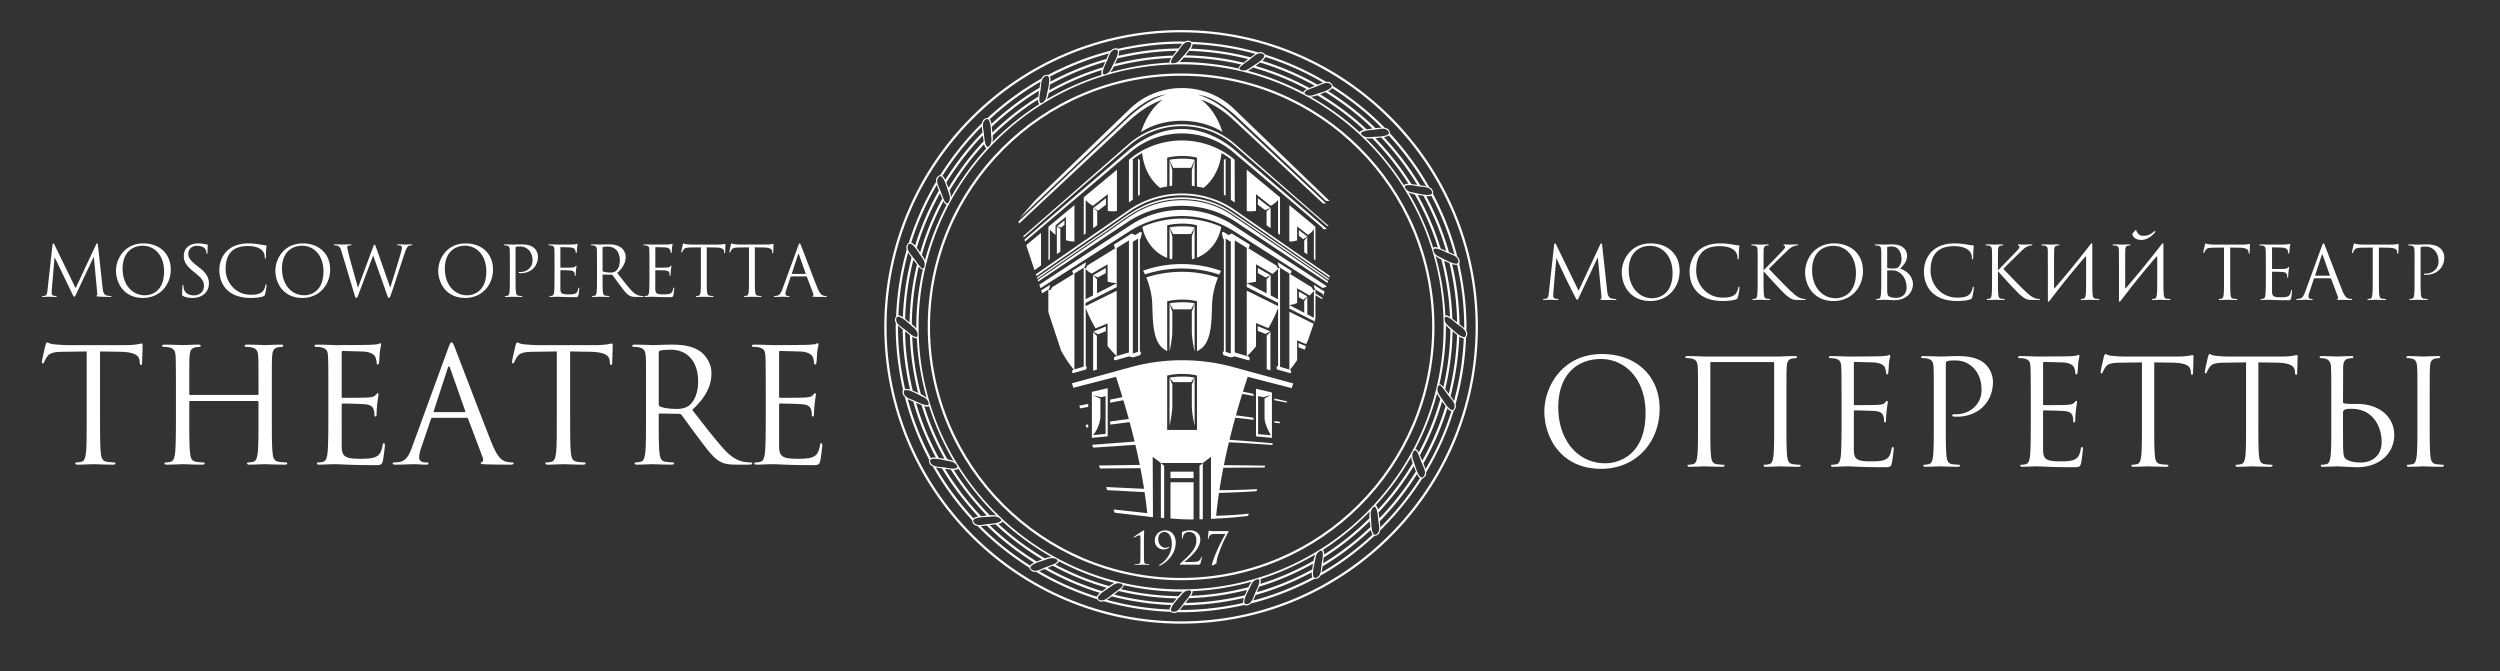 <svg xmlns="http://www.w3.org/2000/svg" xmlns:xlink="http://www.w3.org/1999/xlink" width="471.667" height="126.667" viewBox="0 0 471.667 126.667"><rect x="0" y="0" width="471.667" height="126.667" fill="#333333" stroke="none"/><g fill="#FFF"><path d="M303.208 54.807c.056.5.152 1.276.749 1.47.403.126.763.126.902.126.069 0 .11.014.11.07 0 .083-.125.123-.291.123h-1.415c-.361 0-.708.014-.901 0-.32-.026-.431-.054-.431-.166 0-.055.098-.083.167-.097.068-.014.056-.305.027-.554l-.666-7.159h-.042l-3.398 7.213c-.292.61-.333.736-.458.736-.097 0-.166-.14-.43-.64-.361-.68-1.555-3.078-1.624-3.218-.124-.25-1.678-3.579-1.831-3.953h-.055l-.555 6.438c-.015.221-.015.471-.015.707 0 .208.153.389.361.43a2.5 2.5 0 0 0 .526.069c.057 0 .111.027.111.07 0 .097-.083.123-.25.123-.513 0-1.179-.04-1.289-.04-.125 0-.791.04-1.166.04-.139 0-.236-.026-.236-.123 0-.043.07-.07.14-.07.11 0 .208 0 .416-.042.457-.084.499-.624.555-1.15l.999-9.046c.027-.152.069-.249.152-.249s.139.056.208.207l4.245 8.728 4.079-8.713c.055-.125.11-.222.208-.222.097 0 .139.11.167.373l.931 8.519zM311.437 45.916c3.122 0 5.452 1.969 5.452 5.201 0 3.108-2.191 5.676-5.535 5.676-3.801 0-5.382-2.955-5.382-5.453 0-2.249 1.637-5.424 5.465-5.424zm.292 10.347c1.249 0 3.829-.72 3.829-4.758 0-3.329-2.025-5.119-4.218-5.119-2.316 0-4.051 1.527-4.051 4.563.001 3.235 1.943 5.314 4.44 5.314zM318.765 51.186c0-2.219 1.373-5.271 5.785-5.271 1.651 0 2.899.373 3.427.373.152 0 .181.07.181.153 0 .153-.098.819-.098 1.623 0 .666-.027.875-.139.875-.098 0-.111-.097-.111-.292 0-1.623-1.622-2.206-3.356-2.206-3.565 0-4.438 2.179-4.438 4.634 0 2.649 2.038 5.077 5.007 5.077 1.041 0 1.859-.124 2.414-.693.292-.306.472-.916.513-1.165.028-.153.057-.208.14-.208.069 0 .097.098.097.208 0 .097-.166 1.303-.305 1.775-.083.264-.111.291-.361.403-.555.221-1.609.319-2.497.319-4.233.001-6.259-2.4-6.259-5.605zM331.614 50.132c0-2.165 0-2.552-.027-2.997-.028-.471-.14-.693-.597-.79a2.678 2.678 0 0 0-.473-.041c-.055 0-.11-.028-.11-.083 0-.084.069-.112.222-.112.625 0 1.443.042 1.526.042.125 0 .93-.042 1.346-.042.153 0 .222.028.222.112 0 .055-.055.083-.11.083-.098 0-.181.014-.348.041-.374.069-.484.306-.513.79-.027.445-.027.832-.027 2.997v.833h.056c.235-.264 2.746-2.817 3.246-3.357.388-.403.748-.764.748-1 0-.166-.068-.249-.18-.29-.069-.029-.125-.056-.125-.112 0-.068.069-.097.167-.097.277 0 .707.042 1.04.042.069 0 .985-.042 1.331-.042.153 0 .209.028.209.097 0 .07-.027.099-.139.099-.208 0-.5.068-.776.194-.569.249-.875.596-1.499 1.192-.347.333-2.761 2.691-3.052 3.038.36.403 3.246 3.385 3.814 3.912 1.166 1.082 1.401 1.305 2.067 1.582.361.152.764.18.859.18.098 0 .182.027.182.083 0 .07-.07.11-.307.11h-.707c-.388 0-.652 0-.957-.026-.734-.07-1.082-.376-1.679-.847-.624-.513-3.565-3.69-4.231-4.508h-.068v1.359c0 1.33 0 2.426.068 3.009.042.403.125.709.541.764.195.028.417.056.542.056.083 0 .111.041.111.083 0 .07-.069.11-.223.11-.68 0-1.484-.04-1.595-.04-.111 0-.916.04-1.332.04-.153 0-.223-.026-.223-.11 0-.042.027-.083.111-.083.125 0 .291-.027.416-.056.277-.055.347-.36.402-.764.069-.583.069-1.679.069-3.009v-2.442zM346.03 45.916c3.122 0 5.452 1.969 5.452 5.201 0 3.108-2.191 5.676-5.535 5.676-3.801 0-5.383-2.955-5.383-5.453 0-2.249 1.638-5.424 5.466-5.424zm.292 10.347c1.249 0 3.829-.72 3.829-4.758 0-3.329-2.025-5.119-4.218-5.119-2.316 0-4.051 1.527-4.051 4.563 0 3.235 1.942 5.314 4.44 5.314zM360.905 53.615c0 1.485-1.166 3.024-3.538 3.024-.319 0-1.734-.083-1.846-.083-.068 0-.943.04-1.359.04-.152 0-.222-.026-.222-.11 0-.042.027-.083.11-.083.125 0 .291-.014.416-.056.223-.07.292-.194.375-.597.07-.36.098-1.483.098-3.176v-2.442c0-2.331-.015-2.914-.042-3.148-.042-.333-.125-.542-.582-.639a2.678 2.678 0 0 0-.473-.041c-.056 0-.11-.028-.11-.083 0-.084.069-.112.222-.112.624 0 1.499.042 1.567.042.333 0 .875-.042 1.513-.042 2.275 0 2.774 1.389 2.774 2.081 0 1.138-.652 1.817-1.304 2.497 1.027.319 2.401 1.305 2.401 2.928zm-4.857-3.178c0 .099.027.126.098.153.083.013.332.056.846.056.777 0 .972-.027 1.263-.36.292-.333.5-.833.5-1.402 0-1.151-.515-2.385-1.874-2.385a3.06 3.06 0 0 0-.665.069c-.125.027-.167.067-.167.151v3.718zm0 4.051c0 1.042.056 1.292.485 1.499.375.18.972.207 1.222.207.749 0 1.955-.401 1.955-1.969 0-.833-.276-2.066-1.346-2.803-.54-.36-.984-.416-1.484-.416-.818 0-.832.014-.832.11v3.372zM362.987 51.186c0-2.219 1.373-5.271 5.785-5.271 1.651 0 2.899.373 3.427.373.152 0 .18.07.18.153 0 .153-.097.819-.097 1.623 0 .666-.028.875-.139.875-.098 0-.111-.097-.111-.292 0-1.623-1.622-2.206-3.356-2.206-3.566 0-4.439 2.179-4.439 4.634 0 2.649 2.039 5.077 5.008 5.077 1.041 0 1.859-.124 2.414-.693.291-.306.471-.916.513-1.165.028-.153.056-.208.14-.208.068 0 .097.098.097.208 0 .097-.167 1.303-.306 1.775-.082.264-.111.291-.36.403-.555.221-1.609.319-2.497.319-4.233.001-6.259-2.4-6.259-5.605zM375.835 50.132c0-2.165 0-2.552-.027-2.997-.028-.471-.14-.693-.597-.79a2.678 2.678 0 0 0-.473-.041c-.055 0-.11-.028-.11-.083 0-.084.069-.112.222-.112.624 0 1.442.042 1.526.042.125 0 .93-.042 1.346-.042.152 0 .222.028.222.112 0 .055-.056.083-.11.083-.098 0-.182.014-.348.041-.374.069-.485.306-.514.79-.026.445-.026.832-.026 2.997v.833H377c.236-.264 2.747-2.817 3.247-3.357.388-.403.748-.764.748-1 0-.166-.068-.249-.18-.29-.069-.029-.125-.056-.125-.112 0-.068.069-.097.166-.097.278 0 .708.042 1.041.042.068 0 .984-.042 1.331-.042.153 0 .208.028.208.097 0 .07-.027.099-.138.099-.209 0-.5.068-.777.194-.569.249-.874.596-1.498 1.192-.347.333-2.761 2.691-3.052 3.038.359.403 3.246 3.385 3.814 3.912 1.166 1.082 1.401 1.305 2.067 1.582.36.152.763.18.859.18.098 0 .181.027.181.083 0 .07-.069.11-.306.11h-.706c-.389 0-.653 0-.958-.026-.735-.07-1.083-.376-1.679-.847-.624-.513-3.565-3.69-4.231-4.508h-.068v1.359c0 1.33 0 2.426.068 3.009.042.403.125.709.542.764.193.028.416.056.541.056.083 0 .11.041.11.083 0 .07-.069.11-.222.11-.68 0-1.484-.04-1.596-.04-.11 0-.916.04-1.332.04-.152 0-.222-.026-.222-.11 0-.042.027-.083.11-.083.125 0 .292-.027.417-.056.277-.055.347-.36.402-.764.069-.583.069-1.679.069-3.009v-2.442zM386.367 50.132c-.027-2.165 0-2.552-.027-2.997-.027-.471-.139-.693-.596-.79a2.678 2.678 0 0 0-.473-.041c-.056 0-.11-.028-.11-.083 0-.084.069-.112.222-.112.624 0 1.499.042 1.567.042.069 0 .944-.042 1.359-.042.153 0 .223.028.223.112 0 .055-.056.083-.111.083-.097 0-.181.014-.347.041-.375.069-.486.306-.514.79-.027.445-.027 2.595-.027 7.173 0 .11.069.126.125.056a187.707 187.707 0 0 0 6.756-8.282c.18-.292.402-.236.333.223v6.27c0 1.33 0 2.426.069 3.009.041.403.125.709.541.764a6 6 0 0 0 .625.056c.083 0 .109.041.109.083 0 .07-.068.11-.221.11-.764 0-1.638-.04-1.707-.04s-.942.04-1.359.04c-.152 0-.223-.026-.223-.11 0-.042.028-.083.111-.083.125 0 .292-.027.417-.056.276-.055.347-.36.401-.764.07-.583.07-1.679.07-3.009v-4.011c0-.166-.07-.249-.195-.097-1.831 2.136-3.648 4.314-5.368 6.563l-1.151 1.483-.167.223c-.18.291-.401.236-.333-.223v-6.381zM399.785 50.132c-.027-2.165 0-2.552-.027-2.997-.028-.471-.14-.693-.597-.79a2.678 2.678 0 0 0-.473-.041c-.055 0-.11-.028-.11-.083 0-.084.069-.112.222-.112.625 0 1.499.042 1.567.042.07 0 .944-.042 1.359-.042.153 0 .223.028.223.112 0 .055-.056.083-.111.083-.097 0-.18.014-.347.041-.374.069-.485.306-.513.79-.028.445-.028 2.595-.028 7.173 0 .11.069.126.125.056a189.077 189.077 0 0 0 6.757-8.282c.18-.292.401-.236.333.223v6.27c0 1.33 0 2.426.068 3.009.042.403.125.709.541.764a6 6 0 0 0 .625.056c.083 0 .11.041.11.083 0 .07-.069.11-.222.11-.764 0-1.638-.04-1.706-.04-.07 0-.943.04-1.359.04-.153 0-.223-.026-.223-.11 0-.042.027-.083.111-.083.125 0 .291-.027.416-.056.277-.055.347-.36.402-.764.069-.583.069-1.679.069-3.009v-4.011c0-.166-.069-.249-.194-.097-1.831 2.136-3.648 4.314-5.369 6.563-.36.457-.734.957-1.151 1.483l-.166.223c-.181.291-.402.236-.333-.223v-6.381zm3.01-6.616c.056-.057.125-.099.167-.099.013 0 .068.015.109.042.042.041 0 .153.028.181.389.722.776.859 1.43.846.831-.027 1.401-.402 1.775-.749.11-.097.208-.138.25-.138.056 0 .083.027.097.083 0 .055-.028.097-.07.151-.291.416-1.346 1.389-2.441 1.429-.623.014-1.553-.11-1.831-1.025-.027-.07-.013-.14.028-.181l.458-.54zM420.764 52.575c0 1.33 0 2.426.069 3.009.042.403.125.709.541.764a6 6 0 0 0 .625.056c.082 0 .11.041.11.083 0 .07-.069.11-.222.11-.764 0-1.637-.04-1.706-.04s-.944.04-1.36.04c-.152 0-.222-.026-.222-.11 0-.042.028-.083.111-.083.125 0 .292-.027.417-.056.276-.055.346-.36.401-.764.069-.583.069-1.679.069-3.009v-5.869l-2.053.028c-.86.014-1.193.11-1.415.444-.153.235-.194.332-.236.43-.042.11-.083.139-.139.139-.042 0-.069-.042-.069-.125 0-.14.277-1.333.305-1.443.028-.083.083-.263.14-.263.097 0 .235.139.609.166.403.041.93.069 1.097.069h5.202c.888 0 1.263-.139 1.374-.139.068 0 .068.083.068.166 0 .417-.041 1.373-.041 1.526 0 .126-.042.18-.098.18-.069 0-.097-.04-.111-.235l-.014-.151c-.055-.417-.374-.736-1.705-.764l-1.749-.028v5.869zM428.66 50.619c0 .097.014.138.083.138.181 0 1.888 0 2.206-.027.333-.027.527-.056.652-.193.097-.112.152-.182.207-.182.042 0 .07.028.07.111 0 .055-.167.984-.167 1.664 0 .153-.014.265-.097.265-.07 0-.097-.056-.097-.126 0-.139 0-.276-.056-.457-.056-.195-.181-.43-.722-.485-.375-.043-1.748-.069-1.984-.069-.068 0-.097.042-.097.097v3.594c0 .916.25 1.137 1.609 1.137.361 0 .971 0 1.332-.153.36-.15.527-.43.623-.997.028-.153.057-.209.125-.209.084 0 .084.11.084.209 0 .11-.11 1.054-.181 1.344-.097.362-.208.362-.749.362-2.095 0-3.023-.083-3.427-.083-.36 0-1.054.04-1.359.04-.152 0-.222-.026-.222-.11 0-.042.027-.083.11-.083.125 0 .292-.014.417-.056.223-.07.291-.194.374-.597.069-.36.097-1.483.097-3.176v-2.442c0-2.331-.014-2.914-.041-3.148-.042-.333-.125-.542-.582-.639a2.678 2.678 0 0 0-.473-.041c-.056 0-.11-.028-.11-.083 0-.084.068-.112.222-.112.625 0 1.499.042 1.567.042 1.499 0 2.913-.014 3.136-.028.223-.014.555-.041.61-.055.083-.028.139-.083.194-.083s.083.083.083.152c0 .098-.069.264-.11.651-.015.14-.042.749-.07.916-.014.069-.041.14-.111.14-.068 0-.097-.057-.097-.153 0-.11-.042-.347-.125-.526-.083-.181-.416-.459-1.234-.459-.083 0-1.331-.041-1.609-.041-.055 0-.083.027-.083.124v3.827zM438.664 46.415c.208.527 2.387 6.257 3.232 8.365.498 1.234.901 1.457 1.193 1.54a1.8 1.8 0 0 0 .555.083c.083 0 .139.014.139.083 0 .084-.125.11-.277.11-.208 0-1.221 0-2.179-.026-.263-.014-.416-.014-.416-.097 0-.057.056-.098.098-.098.027 0 .11-.069.11-.195 0-.041 0-.124-.027-.18l-1.291-3.412c-.027-.057-.055-.084-.125-.084h-2.982c-.068 0-.11.041-.139.111l-.832 2.455c-.124.347-.193.68-.193.93 0 .276.291.402.526.402h.14c.096 0 .138.027.138.083 0 .084-.083.11-.208.11-.333 0-.93-.04-1.082-.04s-.916.04-1.568.04c-.18 0-.264-.026-.264-.11 0-.056.056-.083.125-.083.098 0 .292-.014.403-.027.638-.083.915-.611 1.165-1.305l3.149-8.615c.167-.457.222-.54.305-.54.083.001.138.07.305.5zm.832 5.59c.069 0 .069-.043.056-.097l-1.317-3.747c-.042-.11-.07-.151-.111-.151-.027 0-.069.055-.098.151l-1.221 3.747c-.028.069 0 .097.042.097h2.649zM448.821 52.575c0 1.33 0 2.426.069 3.009.042.403.125.709.541.764.193.028.5.056.625.056.082 0 .11.041.11.083 0 .07-.069.11-.222.11-.764 0-1.638-.04-1.706-.04-.069 0-.944.04-1.36.04-.152 0-.222-.026-.222-.11 0-.042.028-.083.111-.083.124 0 .291-.027.416-.056.276-.055.347-.36.401-.764.07-.583.07-1.679.07-3.009v-5.869l-2.054.028c-.86.014-1.192.11-1.415.444a2.45 2.45 0 0 0-.236.43c-.041.11-.083.139-.138.139-.042 0-.07-.042-.07-.125 0-.14.278-1.333.306-1.443.027-.083.083-.263.139-.263.098 0 .235.139.61.166.403.041.93.069 1.096.069h5.203c.888 0 1.262-.139 1.374-.139.068 0 .068.083.068.166 0 .417-.042 1.373-.042 1.526 0 .126-.041.18-.097.18-.069 0-.097-.04-.111-.235l-.014-.151c-.055-.417-.375-.736-1.706-.764l-1.748-.028v5.869zM455.55 50.132c0-2.165 0-2.552-.027-2.997-.027-.471-.139-.693-.597-.79a2.658 2.658 0 0 0-.472-.041c-.056 0-.111-.028-.111-.083 0-.084.069-.112.223-.112.624 0 1.457.042 1.567.042.305 0 1.109-.042 1.749-.042 1.733 0 2.357.583 2.58.792.305.29.693.914.693 1.649 0 1.97-1.443 3.302-3.413 3.302-.069 0-.222 0-.292-.014-.068 0-.151-.027-.151-.097 0-.11.083-.126.374-.126 1.346 0 2.399-.983 2.399-2.26 0-.459-.041-1.389-.776-2.138-.734-.749-1.581-.693-1.9-.693-.236 0-.472.027-.597.083-.083.027-.111.126-.111.264v5.703c0 1.33 0 2.426.069 3.009.042.403.125.709.542.764.193.028.499.056.624.056.082 0 .11.041.11.083 0 .07-.069.11-.222.11-.763 0-1.637-.04-1.706-.04-.041 0-.916.04-1.332.04-.153 0-.222-.026-.222-.11 0-.042.027-.083.11-.083.125 0 .291-.027.416-.056.278-.055.347-.36.403-.764.068-.583.068-1.679.068-3.009v-2.442z"/><g><path d="M302.257 66.793c6.215 0 10.856 3.924 10.856 10.36 0 6.189-4.364 11.299-11.022 11.299-7.57 0-10.72-5.885-10.72-10.857.001-4.475 3.26-10.802 10.886-10.802zm.579 20.611c2.486 0 7.624-1.437 7.624-9.477 0-6.63-4.031-10.194-8.397-10.194-4.614 0-8.067 3.039-8.067 9.089 0 6.438 3.868 10.582 8.84 10.582zM337.043 80.055c0 2.651 0 4.834.138 5.995.084.8.249 1.409 1.078 1.52.387.054.995.109 1.244.109.165 0 .221.083.221.166 0 .139-.139.222-.443.222-1.52 0-3.259-.083-3.396-.083-.139 0-1.879.083-2.709.083-.303 0-.441-.056-.441-.222 0-.083.056-.166.221-.166.249 0 .581-.056.83-.109.552-.11.689-.72.801-1.52.138-1.161.138-3.344.138-5.995V68.479c0-.109-.083-.166-.166-.166h-11.714c-.082 0-.165.027-.165.166v11.576c0 2.651 0 4.834.138 5.995.083.8.249 1.409 1.078 1.52.387.054.994.109 1.242.109.166 0 .222.083.222.166 0 .139-.139.222-.442.222-1.52 0-3.26-.083-3.398-.083-.138 0-1.878.083-2.707.083-.304 0-.441-.056-.441-.222 0-.083.055-.166.221-.166.249 0 .58-.056.828-.109.554-.11.691-.72.802-1.52.138-1.161.138-3.344.138-5.995v-4.862c0-4.31 0-5.085-.055-5.968-.056-.938-.276-1.381-1.188-1.575-.221-.054-.69-.083-.938-.083-.111 0-.221-.054-.221-.166 0-.166.137-.22.441-.22 1.243 0 2.983.083 3.121.083h14.367c1.436-.083 1.877-.083 2.707-.083.303 0 .441.054.441.22 0 .112-.11.166-.221.166-.193 0-.359.029-.69.083-.746.139-.967.607-1.022 1.575-.056.883-.056 1.658-.056 5.968v4.862zM349.757 76.159c0 .194.027.277.166.277.358 0 3.757 0 4.393-.056.662-.056 1.049-.109 1.298-.388.193-.22.304-.358.415-.358.082 0 .138.056.138.222 0 .11-.332 1.961-.332 3.314 0 .305-.027.524-.192.524-.139 0-.194-.109-.194-.249 0-.275 0-.551-.109-.91-.111-.387-.36-.857-1.438-.968-.745-.083-3.48-.139-3.95-.139-.139 0-.193.083-.193.195v7.155c0 1.822.497 2.266 3.204 2.266.719 0 1.935 0 2.652-.305.719-.305 1.05-.856 1.244-1.99.055-.303.109-.414.248-.414.165 0 .165.222.165.414 0 .222-.221 2.1-.358 2.68-.194.72-.415.72-1.492.72-4.172 0-6.022-.166-6.824-.166-.718 0-2.099.083-2.707.083-.304 0-.441-.056-.441-.222 0-.083.055-.166.221-.166.249 0 .58-.026.829-.109.441-.14.58-.388.745-1.188.138-.719.194-2.955.194-6.326v-4.862c0-4.642-.028-5.802-.084-6.272-.082-.663-.248-1.076-1.16-1.271-.221-.054-.69-.083-.939-.083-.11 0-.221-.054-.221-.166 0-.166.139-.22.441-.22 1.244 0 2.984.083 3.122.083 2.984 0 5.802-.029 6.244-.056.442-.027 1.104-.083 1.216-.11.165-.056.276-.166.387-.166s.166.166.166.303c0 .195-.139.526-.222 1.3-.027.276-.083 1.491-.138 1.822-.028.139-.083.277-.221.277-.139 0-.194-.111-.194-.305 0-.222-.083-.69-.249-1.049-.165-.36-.828-.911-2.458-.911-.166 0-2.652-.083-3.204-.083-.111 0-.166.054-.166.248v7.625zM364.845 75.193c0-4.31 0-5.085-.056-5.968-.056-.938-.276-1.381-1.188-1.575-.221-.054-.689-.083-.938-.083-.11 0-.221-.054-.221-.166 0-.166.138-.22.441-.22 1.243 0 2.901.083 3.122.083.608 0 2.21-.083 3.48-.083 3.454 0 4.697 1.159 5.139 1.573.608.581 1.382 1.824 1.382 3.288 0 3.924-2.873 6.576-6.796 6.576-.139 0-.442 0-.58-.028-.139 0-.305-.055-.305-.193 0-.222.166-.248.746-.248 2.68 0 4.779-1.961 4.779-4.504 0-.911-.082-2.762-1.547-4.254s-3.149-1.381-3.785-1.381c-.469 0-.938.055-1.188.164-.166.056-.221.249-.221.526v11.354c0 2.651 0 4.834.138 5.995.083.8.249 1.409 1.077 1.52.388.054.995.109 1.244.109.165 0 .22.083.22.166 0 .139-.138.222-.44.222-1.52 0-3.261-.083-3.398-.083-.084 0-1.824.083-2.652.083-.305 0-.442-.056-.442-.222 0-.083.056-.166.222-.166.248 0 .58-.056.828-.109.553-.11.691-.72.802-1.52.138-1.161.138-3.344.138-5.995v-4.861zM385.458 76.159c0 .194.028.277.166.277.358 0 3.757 0 4.393-.056.663-.056 1.05-.109 1.298-.388.194-.22.304-.358.415-.358.083 0 .138.056.138.222 0 .11-.332 1.961-.332 3.314 0 .305-.026.524-.192.524-.139 0-.193-.109-.193-.249 0-.275 0-.551-.11-.91-.111-.387-.359-.857-1.438-.968-.745-.083-3.48-.139-3.949-.139-.139 0-.194.083-.194.195v7.155c0 1.822.497 2.266 3.205 2.266.718 0 1.934 0 2.651-.305.719-.305 1.051-.856 1.244-1.99.055-.303.109-.414.248-.414.166 0 .166.222.166.414 0 .222-.222 2.1-.359 2.68-.193.72-.414.72-1.492.72-4.172 0-6.022-.166-6.823-.166-.719 0-2.1.083-2.708.083-.303 0-.441-.056-.441-.222 0-.083.055-.166.221-.166.249 0 .581-.026.829-.109.442-.14.579-.388.745-1.188.139-.719.194-2.955.194-6.326v-4.862c0-4.642-.028-5.802-.083-6.272-.083-.663-.248-1.076-1.16-1.271-.222-.054-.691-.083-.939-.083-.111 0-.221-.054-.221-.166 0-.166.138-.22.441-.22 1.244 0 2.983.083 3.122.083 2.983 0 5.802-.029 6.243-.056.442-.027 1.105-.083 1.217-.11.164-.056.275-.166.387-.166.109 0 .165.166.165.303 0 .195-.139.526-.222 1.3-.027.276-.083 1.491-.138 1.822-.028.139-.083.277-.221.277s-.194-.111-.194-.305c0-.222-.082-.69-.248-1.049-.166-.36-.828-.911-2.459-.911-.165 0-2.652-.083-3.204-.083-.11 0-.166.054-.166.248v7.625zM406.431 80.055c0 2.651 0 4.834.137 5.995.083.8.249 1.409 1.077 1.52.388.054.995.109 1.244.109.165 0 .22.083.22.166 0 .139-.137.222-.441.222-1.519 0-3.26-.083-3.397-.083s-1.88.083-2.707.083c-.305 0-.442-.056-.442-.222 0-.083.055-.166.221-.166.248 0 .58-.056.828-.109.553-.11.691-.72.802-1.52.138-1.161.138-3.344.138-5.995V68.37l-4.088.054c-1.713.028-2.376.222-2.818.885-.304.471-.387.663-.47.856-.083.222-.166.275-.276.275-.082 0-.139-.083-.139-.249 0-.275.554-2.651.608-2.872.056-.166.166-.525.276-.525.193 0 .471.276 1.215.332.802.083 1.852.139 2.184.139h10.359c1.768 0 2.515-.277 2.735-.277.138 0 .138.166.138.332 0 .828-.082 2.735-.082 3.038 0 .249-.083.36-.193.36-.139 0-.193-.083-.221-.471l-.028-.304c-.11-.827-.746-1.464-3.398-1.52l-3.479-.054v11.686zM426.077 80.055c0 2.651 0 4.834.138 5.995.083.8.249 1.409 1.077 1.52a12.4 12.4 0 0 0 1.243.109c.166 0 .221.083.221.166 0 .139-.138.222-.441.222-1.52 0-3.26-.083-3.398-.083-.138 0-1.879.083-2.707.083-.304 0-.442-.056-.442-.222 0-.083.056-.166.221-.166.249 0 .581-.056.829-.109.553-.11.691-.72.802-1.52.138-1.161.138-3.344.138-5.995V68.37l-4.089.054c-1.712.028-2.376.222-2.817.885-.305.471-.387.663-.47.856-.083.222-.166.275-.276.275-.082 0-.139-.083-.139-.249 0-.275.554-2.651.608-2.872.056-.166.166-.525.276-.525.193 0 .47.276 1.215.332.802.083 1.852.139 2.184.139h10.359c1.768 0 2.514-.277 2.734-.277.139 0 .139.166.139.332 0 .828-.083 2.735-.083 3.038 0 .249-.082.36-.192.36-.139 0-.194-.083-.221-.471l-.028-.304c-.11-.827-.746-1.464-3.398-1.52l-3.48-.054v11.686zM442.048 75.8c0 .192.056.249.193.305.166.026.663.109 1.686.109h.884c3.757 0 6.906 2.156 6.906 5.912 0 2.956-2.32 6.023-7.044 6.023-.636 0-3.453-.166-3.676-.166-.137 0-1.877.083-2.707.083-.303 0-.441-.056-.441-.222 0-.083.055-.166.221-.166.249 0 .581-.056.829-.109.553-.11.69-.72.802-1.52.138-1.161.138-3.344.138-5.995v-4.862c0-4.31 0-4.227-.056-5.968-.027-.938-.47-1.409-1.077-1.547a3.676 3.676 0 0 0-.856-.111c-.11 0-.221-.054-.221-.166 0-.166.139-.22.441-.22.911 0 2.652.083 2.791.083.137 0 1.878-.083 2.707-.083.304 0 .441.054.441.22 0 .112-.11.166-.221.166-.193 0-.359.029-.69.083-.745.139-.967.607-1.022 1.575l-.028 6.576zm0 2.929c0 2.127 0 5.553.027 5.968.083 1.354.083 1.739.939 2.153.746.36 1.934.415 2.432.415 1.491 0 3.896-.801 3.896-3.922 0-2.515-1.409-6.217-5.72-6.217-1.408 0-1.602.249-1.574.966v.637zm16.356 1.326c0 2.651 0 4.834.138 5.995.083.8.248 1.409 1.077 1.52.387.054.994.109 1.243.109.165 0 .221.083.221.166 0 .139-.138.222-.441.222-1.52 0-3.26-.083-3.398-.083-.138 0-1.878.083-2.707.083-.304 0-.442-.056-.442-.222 0-.083.056-.166.222-.166.249 0 .579-.056.828-.109.552-.11.691-.72.802-1.52.138-1.161.138-3.344.138-5.995v-4.862c0-4.31 0-5.085-.056-5.968-.055-.938-.332-1.409-.939-1.547a3.669 3.669 0 0 0-.855-.111c-.111 0-.222-.054-.222-.166 0-.166.139-.22.442-.22.912 0 2.652.083 2.79.083.139 0 1.879-.083 2.708-.083.304 0 .441.054.441.22 0 .112-.11.166-.221.166-.193 0-.359.029-.691.083-.745.139-.967.607-1.021 1.575-.055.883-.055 1.658-.055 5.968v4.862z"/></g></g><g fill="#FFF"><path d="M19.361 54.333c.052.473.144 1.208.708 1.392.381.118.722.118.854.118.065 0 .104.013.104.065 0 .079-.118.118-.275.118-.289 0-1.706-.039-2.191-.078-.303-.026-.368-.066-.368-.132 0-.053.026-.078.092-.092.04-.013.065-.104.065-.249 0-.04-.013-.21-.025-.368l-.617-6.628h-.039l-3.281 6.97c-.211.446-.263.538-.368.538-.079 0-.184-.132-.381-.538l-3.294-6.839h-.053l-.5 5.75c-.026.354-.039.723-.039 1.011a.42.42 0 0 0 .341.407c.224.053.421.065.499.065.053 0 .105.026.105.065 0 .092-.079.118-.236.118-.486 0-1.116-.039-1.221-.039-.118 0-.748.039-1.103.039-.131 0-.224-.026-.224-.118 0-.039.066-.065.132-.065.104 0 .196 0 .394-.039.407-.079.459-.525.524-1.09l.946-8.544c.014-.145.065-.25.145-.25s.131.053.197.197l4.016 8.256 3.859-8.243c.053-.118.105-.21.197-.21s.131.105.157.354l.88 8.059zM27.057 45.92c2.953 0 5.158 1.864 5.158 4.922 0 2.94-2.073 5.368-5.236 5.368-3.597 0-5.093-2.795-5.093-5.158 0-2.126 1.549-5.132 5.171-5.132zm.276 9.792c1.182 0 3.623-.683 3.623-4.503 0-3.149-1.916-4.843-3.99-4.843-2.192 0-3.833 1.444-3.833 4.318-.001 3.06 1.837 5.028 4.2 5.028zM39.059 47.903c-.079 0-.092-.066-.104-.171-.014-.157-.092-.512-.171-.656s-.434-.696-1.642-.696c-.905 0-1.613.564-1.613 1.523 0 .748.354 1.207 1.601 2.205l.774.616c.984.788 1.51 1.641 1.51 2.757 0 1.482-1.09 2.729-3.098 2.729-.617 0-1.221-.092-1.759-.354-.184-.092-.196-.144-.196-.498 0-.656.052-1.182.064-1.392.014-.145.04-.21.105-.21.078 0 .092.039.092.145 0 .118 0 .302.039.485.197.972 1.063 1.339 1.943 1.339 1.26 0 1.877-.905 1.877-1.745 0-.906-.381-1.431-1.51-2.363l-.591-.485c-1.392-1.142-1.706-1.956-1.706-2.849 0-1.404 1.05-2.362 2.717-2.362.512 0 .893.053 1.221.131.25.053.354.066.459.066.105 0 .132.025.132.092 0 .065-.053.498-.053 1.391.001.21-.025.302-.091.302zM41.385 50.908c0-2.1 1.3-4.987 5.474-4.987 1.562 0 2.742.354 3.242.354.144 0 .17.065.17.145 0 .145-.092.774-.092 1.535 0 .63-.026.827-.131.827-.092 0-.105-.092-.105-.275 0-1.536-1.535-2.087-3.176-2.087-3.373 0-4.2 2.061-4.2 4.384 0 2.507 1.929 4.804 4.737 4.804.984 0 1.76-.118 2.284-.656.276-.289.446-.866.485-1.103.027-.145.053-.197.132-.197.065 0 .092.093.092.197 0 .092-.157 1.234-.289 1.68-.078.25-.104.276-.341.381-.525.21-1.523.302-2.363.302-4.003-.002-5.919-2.272-5.919-5.304zM57.126 45.92c2.954 0 5.158 1.864 5.158 4.922 0 2.94-2.073 5.368-5.236 5.368-3.597 0-5.093-2.795-5.093-5.158.001-2.126 1.549-5.132 5.171-5.132zm.277 9.792c1.181 0 3.622-.683 3.622-4.503 0-3.149-1.916-4.843-3.99-4.843-2.191 0-3.832 1.444-3.832 4.318 0 3.06 1.838 5.028 4.2 5.028zM73.605 54.215h.052c.354-1.207 1.563-5.014 2.021-6.693.132-.486.145-.67.145-.84 0-.236-.145-.395-.748-.395-.065 0-.118-.039-.118-.092 0-.065.065-.092.223-.092.67 0 1.221.039 1.339.039.093 0 .656-.039 1.063-.039.118 0 .184.026.184.079 0 .065-.039.104-.118.104-.052 0-.302.014-.446.066-.394.145-.604.695-.853 1.417-.578 1.667-1.903 5.841-2.415 7.312-.342.971-.407 1.128-.552 1.128-.131 0-.21-.17-.394-.683l-2.572-7.297h-.027c-.472 1.26-2.271 6.063-2.742 7.284-.211.552-.276.695-.434.695-.131 0-.197-.144-.459-1.036l-2.337-7.783c-.21-.696-.38-.893-.722-1.024-.171-.065-.499-.079-.591-.079-.065 0-.118-.013-.118-.092 0-.065.079-.092.21-.092.683 0 1.405.039 1.549.039.118 0 .696-.039 1.353-.039.184 0 .236.039.236.092 0 .079-.066.092-.132.092-.104 0-.354 0-.512.079-.079.039-.171.145-.171.315s.118.63.25 1.207c.196.84 1.562 5.657 1.758 6.353h.027l2.782-7.481c.196-.538.249-.604.328-.604.092 0 .171.171.328.617l2.613 7.443zM87.853 45.92c2.953 0 5.158 1.864 5.158 4.922 0 2.94-2.073 5.368-5.236 5.368-3.597 0-5.093-2.795-5.093-5.158 0-2.126 1.549-5.132 5.171-5.132zm.275 9.792c1.182 0 3.623-.683 3.623-4.503 0-3.149-1.916-4.843-3.99-4.843-2.191 0-3.832 1.444-3.832 4.318 0 3.06 1.837 5.028 4.199 5.028zM96.193 49.911c0-2.048 0-2.415-.026-2.835-.026-.446-.131-.656-.563-.748a2.486 2.486 0 0 0-.447-.04c-.052 0-.104-.025-.104-.078 0-.079.065-.105.21-.105.591 0 1.378.039 1.482.039.289 0 1.051-.039 1.654-.039 1.641 0 2.231.552 2.441.748.289.276.656.866.656 1.563 0 1.863-1.365 3.123-3.229 3.123-.066 0-.21 0-.276-.013-.065 0-.144-.026-.144-.092 0-.104.078-.118.354-.118 1.273 0 2.271-.932 2.271-2.14 0-.433-.039-1.313-.735-2.021-.695-.708-1.496-.655-1.798-.655-.224 0-.446.025-.564.078-.079.026-.105.118-.105.249v5.396c0 1.26 0 2.297.066 2.848.039.381.117.67.512.722.184.026.473.053.59.053.079 0 .105.039.105.079 0 .065-.065.104-.21.104-.722 0-1.549-.039-1.614-.039-.039 0-.866.039-1.26.039-.145 0-.211-.026-.211-.104 0-.04.026-.079.105-.079.118 0 .275-.026.394-.053.263-.052.328-.341.381-.722.065-.551.065-1.588.065-2.848v-2.312zM105.726 50.37c0 .092.013.132.078.132.171 0 1.785 0 2.088-.026.314-.026.498-.053.616-.184.092-.105.145-.171.197-.171.039 0 .065.026.065.104 0 .053-.157.933-.157 1.575 0 .145-.014.25-.093.25-.065 0-.092-.053-.092-.118 0-.132 0-.263-.053-.434-.052-.184-.17-.406-.682-.459-.354-.039-1.654-.065-1.877-.065-.066 0-.092.039-.092.092v3.399c0 .866.236 1.076 1.522 1.076.341 0 .919 0 1.26-.145s.499-.406.591-.945c.026-.144.053-.196.118-.196.079 0 .079.104.079.196 0 .105-.105.998-.171 1.273-.092.342-.197.342-.709.342-1.981 0-2.861-.079-3.242-.079-.341 0-.997.039-1.286.039-.145 0-.21-.026-.21-.104 0-.04.026-.079.104-.079.119 0 .276-.013.395-.053.21-.065.275-.184.354-.564.065-.341.091-1.404.091-3.005V49.91c0-2.205-.013-2.757-.039-2.979-.039-.315-.117-.512-.551-.604a2.475 2.475 0 0 0-.446-.04c-.053 0-.105-.025-.105-.078 0-.079.066-.105.21-.105.591 0 1.418.039 1.483.039 1.418 0 2.757-.013 2.967-.025.21-.014.524-.04.577-.053.079-.026.131-.079.184-.079s.079.079.079.145c0 .092-.065.249-.105.617-.013.131-.039.708-.065.866-.013.065-.039.131-.104.131s-.092-.053-.092-.145c0-.104-.04-.328-.118-.498-.079-.171-.395-.434-1.168-.434-.079 0-1.261-.039-1.523-.039-.053 0-.078.026-.078.118v3.623zM112.632 49.911c0-2.048 0-2.415-.025-2.835-.026-.446-.132-.656-.564-.748a2.475 2.475 0 0 0-.446-.04c-.053 0-.105-.025-.105-.078 0-.079.065-.105.21-.105.591 0 1.418.039 1.483.039.144 0 1.142-.039 1.549-.039.827 0 1.706.079 2.401.578.328.236.906.879.906 1.785 0 .971-.407 1.942-1.588 3.031 1.076 1.379 1.969 2.547 2.729 3.36.709.748 1.273.893 1.602.945.249.039.433.039.512.039.065 0 .118.039.118.079 0 .078-.078.104-.314.104h-.933c-.735 0-1.063-.065-1.404-.249-.564-.302-1.023-.945-1.772-1.93-.551-.722-1.168-1.602-1.43-1.942-.053-.053-.092-.079-.171-.079l-1.614-.026c-.066 0-.092.04-.092.105v.315c0 1.26 0 2.297.065 2.848.039.381.118.67.512.722.184.026.473.053.591.053.078 0 .104.039.104.079 0 .065-.065.104-.21.104-.722 0-1.549-.039-1.614-.039-.013 0-.84.039-1.233.039-.145 0-.21-.026-.21-.104 0-.04.026-.079.104-.079.118 0 .275-.026.395-.053.262-.052.328-.341.38-.722.065-.551.065-1.588.065-2.848v-2.309zm1.051 1.141c0 .065.025.118.092.157.197.119.801.211 1.378.211.315 0 .683-.04.984-.25.46-.314.801-1.023.801-2.021 0-1.641-.866-2.625-2.271-2.625-.395 0-.748.04-.88.079a.158.158 0 0 0-.104.157v4.292zM123.636 50.37c0 .092.014.132.079.132.17 0 1.784 0 2.087-.026.314-.026.498-.053.616-.184.093-.105.145-.171.197-.171.039 0 .065.026.065.104 0 .053-.157.933-.157 1.575 0 .145-.013.25-.092.25-.065 0-.092-.053-.092-.118 0-.132 0-.263-.053-.434-.053-.184-.171-.406-.683-.459-.354-.039-1.654-.065-1.877-.065-.065 0-.092.039-.092.092v3.399c0 .866.236 1.076 1.522 1.076.341 0 .919 0 1.26-.145.342-.145.499-.406.591-.945.026-.144.053-.196.118-.196.079 0 .079.104.079.196 0 .105-.105.998-.171 1.273-.092.342-.196.342-.708.342-1.982 0-2.862-.079-3.242-.079-.342 0-.998.039-1.287.039-.145 0-.21-.026-.21-.104 0-.04.026-.079.104-.079.119 0 .276-.013.395-.053.21-.065.275-.184.354-.564.065-.341.092-1.404.092-3.005V49.91c0-2.205-.013-2.757-.04-2.979-.039-.315-.117-.512-.551-.604a2.466 2.466 0 0 0-.446-.04c-.052 0-.104-.025-.104-.078 0-.079.065-.105.21-.105.59 0 1.417.039 1.483.039 1.417 0 2.756-.013 2.966-.025.21-.014.524-.04.577-.053.079-.026.132-.079.185-.079.052 0 .078.079.078.145 0 .092-.065.249-.104.617-.014.131-.039.708-.066.866-.013.065-.039.131-.104.131s-.092-.053-.092-.145c0-.104-.04-.328-.118-.498-.078-.171-.395-.434-1.168-.434-.079 0-1.26-.039-1.522-.039-.053 0-.079.026-.079.118v3.623zM133.339 52.221c0 1.26 0 2.297.065 2.848.039.381.118.67.512.722.184.026.473.053.591.053.078 0 .104.039.104.079 0 .065-.065.104-.21.104-.722 0-1.549-.039-1.614-.039s-.893.039-1.286.039c-.145 0-.21-.026-.21-.104 0-.04.026-.079.104-.079.118 0 .275-.026.395-.053.262-.052.327-.341.38-.722.065-.551.065-1.588.065-2.848v-5.553l-1.942.026c-.813.013-1.128.105-1.339.42a2.26 2.26 0 0 0-.223.407c-.04.104-.079.131-.131.131-.04 0-.066-.039-.066-.118 0-.131.263-1.26.289-1.364.026-.079.078-.25.131-.25.092 0 .224.131.578.157.381.04.879.065 1.037.065h4.922c.84 0 1.194-.131 1.299-.131.066 0 .066.079.066.158 0 .394-.04 1.299-.04 1.443 0 .118-.039.171-.092.171-.065 0-.092-.04-.104-.224l-.014-.145c-.053-.394-.354-.695-1.614-.722l-1.653-.026v5.555zM142.413 52.221c0 1.26 0 2.297.065 2.848.039.381.118.67.512.722.184.026.473.053.591.053.078 0 .104.039.104.079 0 .065-.065.104-.21.104-.722 0-1.549-.039-1.614-.039s-.893.039-1.286.039c-.145 0-.21-.026-.21-.104 0-.04.025-.079.104-.079.118 0 .276-.026.395-.053.262-.052.328-.341.38-.722.065-.551.065-1.588.065-2.848v-5.553l-1.942.026c-.813.013-1.129.105-1.338.42-.145.224-.184.315-.224.407-.039.104-.079.131-.132.131-.039 0-.065-.039-.065-.118 0-.131.263-1.26.289-1.364.026-.079.079-.25.132-.25.092 0 .223.131.577.157.381.04.879.065 1.036.065h4.923c.84 0 1.194-.131 1.3-.131.065 0 .065.079.065.158 0 .394-.04 1.299-.04 1.443 0 .118-.039.171-.092.171-.065 0-.092-.04-.105-.224l-.013-.145c-.052-.394-.354-.695-1.614-.722l-1.653-.026v5.555zM151.158 46.393c.196.499 2.257 5.92 3.058 7.915.473 1.168.854 1.378 1.129 1.456.197.066.394.079.525.079.079 0 .131.013.131.079 0 .078-.118.104-.263.104-.196 0-1.154 0-2.061-.026-.249-.013-.394-.013-.394-.092 0-.053.053-.092.092-.092.026 0 .105-.065.105-.184 0-.039 0-.118-.026-.171l-1.221-3.229c-.026-.053-.053-.079-.118-.079h-2.822c-.065 0-.104.04-.131.105l-.788 2.323c-.118.328-.184.643-.184.879 0 .263.275.381.499.381h.131c.092 0 .132.026.132.079 0 .078-.079.104-.197.104-.315 0-.88-.039-1.023-.039-.145 0-.867.039-1.483.039-.171 0-.249-.026-.249-.104 0-.053.052-.079.117-.079.092 0 .275-.013.381-.026.604-.078.866-.577 1.103-1.233l2.979-8.151c.158-.433.21-.512.289-.512s.131.067.289.474zm.787 5.289c.066 0 .066-.039.053-.092l-1.247-3.544c-.04-.104-.065-.144-.104-.144-.027 0-.066.052-.093.144L149.4 51.59c-.026.066 0 .092.039.092h2.506z"/><g><path d="M18.878 78.978c0 2.876 0 5.242.149 6.5.09.869.27 1.528 1.168 1.647.419.061 1.078.12 1.349.12.18 0 .239.09.239.18 0 .149-.15.239-.479.239-1.647 0-3.535-.09-3.684-.09-.15 0-2.037.09-2.937.09-.329 0-.479-.06-.479-.239 0-.09.06-.18.239-.18.27 0 .629-.06.898-.12.6-.119.749-.778.869-1.647.149-1.258.149-3.624.149-6.5v-12.67l-4.433.06c-1.857.03-2.576.24-3.056.959-.329.509-.419.719-.51.928-.089.24-.18.3-.299.3-.091 0-.15-.09-.15-.27 0-.3.6-2.876.659-3.115.061-.18.18-.569.3-.569.21 0 .509.3 1.318.359.868.09 2.007.15 2.366.15h11.232c1.917 0 2.726-.3 2.965-.3.15 0 .15.18.15.359 0 .899-.09 2.966-.09 3.295 0 .27-.09.39-.21.39-.149 0-.21-.09-.239-.509l-.03-.33c-.12-.898-.809-1.587-3.685-1.647l-3.773-.06v12.67zM51.288 78.978c0 2.876 0 5.242.149 6.5.09.869.27 1.528 1.168 1.647.42.061 1.079.12 1.349.12.18 0 .239.09.239.18 0 .149-.149.239-.479.239-1.648 0-3.535-.09-3.685-.09s-2.037.09-2.937.09c-.328 0-.479-.06-.479-.239 0-.09.06-.18.24-.18.269 0 .629-.06.898-.12.599-.119.749-.778.868-1.647.149-1.258.149-3.624.149-6.5v-3.145c0-.12-.089-.18-.18-.18H35.892c-.091 0-.181.03-.181.18v3.145c0 2.876 0 5.242.15 6.5.089.869.27 1.528 1.168 1.647.419.061 1.078.12 1.348.12.18 0 .239.09.239.18 0 .149-.149.239-.479.239-1.647 0-3.535-.09-3.685-.09s-2.037.09-2.936.09c-.329 0-.479-.06-.479-.239 0-.09.061-.18.24-.18.27 0 .629-.03.898-.12.479-.149.629-.419.809-1.287.15-.779.21-3.206.21-6.86v-5.271c0-5.032-.03-6.29-.091-6.8-.089-.719-.27-1.168-1.258-1.378-.239-.06-.748-.089-1.018-.089-.12 0-.24-.061-.24-.181 0-.18.15-.239.479-.239 1.348 0 3.235.09 3.385.09s2.037-.09 2.936-.09c.329 0 .479.06.479.239 0 .12-.12.181-.24.181-.209 0-.389.029-.748.089-.81.15-1.049.659-1.109 1.708-.06.958-.06 1.797-.06 6.47v.629c0 .149.09.18.181.18h12.699c.091 0 .18-.03.18-.18v-.629c0-4.673 0-5.512-.059-6.47-.061-1.019-.301-1.498-1.289-1.708-.239-.06-.749-.089-1.018-.089-.12 0-.24-.061-.24-.181 0-.18.149-.239.479-.239 1.348 0 3.235.09 3.385.09s2.036-.09 2.936-.09c.329 0 .479.06.479.239 0 .12-.12.181-.24.181-.209 0-.39.029-.749.089-.809.15-1.048.659-1.108 1.708-.06.958-.06 1.797-.06 6.47v5.271zM64.466 74.754c0 .21.03.3.18.3.39 0 4.074 0 4.763-.06.72-.06 1.139-.12 1.408-.42.21-.239.329-.389.449-.389.09 0 .149.06.149.239 0 .12-.359 2.127-.359 3.595 0 .329-.029.569-.209.569-.15 0-.21-.12-.21-.27 0-.3 0-.6-.12-.989-.119-.419-.389-.928-1.558-1.048-.809-.09-3.774-.15-4.283-.15-.149 0-.21.091-.21.21V84.1c0 1.978.539 2.457 3.475 2.457.779 0 2.098 0 2.876-.33.778-.329 1.138-.929 1.348-2.156.06-.33.12-.449.27-.449.18 0 .18.239.18.449 0 .239-.239 2.276-.39 2.905-.209.778-.449.778-1.617.778-4.523 0-6.529-.18-7.398-.18-.779 0-2.276.09-2.936.09-.33 0-.479-.06-.479-.239 0-.09.06-.18.239-.18.27 0 .629-.03.898-.12.479-.149.629-.419.809-1.287.149-.779.21-3.206.21-6.86v-5.271c0-5.032-.03-6.29-.09-6.8-.09-.719-.27-1.168-1.258-1.378-.24-.06-.749-.089-1.02-.089-.119 0-.239-.061-.239-.181 0-.18.149-.239.479-.239 1.348 0 3.235.09 3.385.09 3.234 0 6.29-.03 6.77-.061.479-.029 1.198-.09 1.318-.119.18-.06.299-.18.419-.18s.181.18.181.329c0 .21-.15.569-.24 1.408-.03.3-.09 1.617-.15 1.977-.029.15-.09.3-.239.3s-.21-.12-.21-.33c0-.239-.09-.748-.27-1.138s-.898-.988-2.666-.988c-.18 0-2.875-.09-3.475-.09-.119 0-.18.06-.18.27v8.266zM85.853 65.679c.449 1.138 5.152 13.509 6.979 18.062 1.078 2.666 1.947 3.146 2.576 3.325.449.149.898.18 1.198.18.181 0 .3.03.3.18 0 .18-.27.239-.6.239-.449 0-2.636 0-4.702-.06-.569-.03-.898-.03-.898-.21 0-.119.119-.209.209-.209.06 0 .24-.15.24-.42 0-.09 0-.27-.06-.389l-2.787-7.369c-.06-.12-.119-.18-.269-.18h-6.44c-.149 0-.239.09-.299.24l-1.798 5.301c-.27.749-.419 1.469-.419 2.008 0 .599.629.868 1.138.868h.3c.21 0 .3.061.3.18 0 .18-.18.239-.449.239-.719 0-2.007-.09-2.337-.09-.329 0-1.977.09-3.385.09-.389 0-.568-.06-.568-.239 0-.119.119-.18.27-.18.209 0 .629-.03.868-.06 1.378-.18 1.978-1.318 2.517-2.816l6.799-18.601c.359-.989.479-1.169.658-1.169.18.001.3.151.659 1.08zM87.65 77.75c.149 0 .149-.09.12-.21l-2.846-8.088c-.091-.239-.15-.329-.239-.329-.061 0-.15.12-.211.329l-2.635 8.088c-.061.149 0 .21.09.21h5.721zM107.57 78.978c0 2.876 0 5.242.149 6.5.089.869.27 1.528 1.168 1.647.419.061 1.078.12 1.349.12.179 0 .238.09.238.18 0 .149-.149.239-.479.239-1.647 0-3.535-.09-3.685-.09s-2.037.09-2.936.09c-.329 0-.479-.06-.479-.239 0-.09.061-.18.24-.18.27 0 .629-.06.898-.12.6-.119.748-.778.869-1.647.149-1.258.149-3.624.149-6.5v-12.67l-4.434.06c-1.856.03-2.575.24-3.056.959-.328.509-.419.719-.509.928-.09.24-.18.3-.3.3-.09 0-.149-.09-.149-.27 0-.3.6-2.876.659-3.115.06-.18.18-.569.299-.569.21 0 .51.3 1.318.359.869.09 2.007.15 2.367.15h11.232c1.916 0 2.725-.3 2.965-.3.15 0 .15.18.15.359 0 .899-.09 2.966-.09 3.295 0 .27-.09.39-.21.39-.15 0-.21-.09-.24-.509l-.029-.33c-.12-.898-.809-1.587-3.685-1.647l-3.773-.06v12.67zM121.886 73.707c0-4.673 0-5.512-.06-6.47-.06-1.019-.3-1.498-1.288-1.708-.239-.06-.749-.089-1.019-.089-.12 0-.239-.061-.239-.181 0-.18.15-.239.479-.239 1.349 0 3.235.09 3.385.09.33 0 2.606-.09 3.535-.09 1.887 0 3.895.18 5.481 1.317.749.54 2.067 2.008 2.067 4.074 0 2.217-.929 4.434-3.625 6.919 2.456 3.146 4.493 5.812 6.23 7.669 1.617 1.707 2.905 2.036 3.654 2.156.569.09.988.09 1.168.09.15 0 .27.09.27.18 0 .18-.18.239-.719.239h-2.127c-1.678 0-2.426-.149-3.205-.568-1.288-.689-2.336-2.157-4.043-4.403-1.258-1.647-2.666-3.655-3.266-4.434-.119-.119-.209-.18-.39-.18l-3.684-.06c-.15 0-.21.09-.21.239v.719c0 2.876 0 5.242.15 6.5.09.869.269 1.528 1.168 1.647.419.061 1.078.12 1.348.12.18 0 .239.09.239.18 0 .149-.149.239-.479.239-1.646 0-3.534-.09-3.684-.09-.03 0-1.917.09-2.815.09-.329 0-.479-.06-.479-.239 0-.09.06-.18.239-.18.271 0 .63-.06.898-.12.6-.119.749-.778.869-1.647.149-1.258.149-3.624.149-6.5v-5.27zm2.397 2.606c0 .149.06.27.21.359.449.27 1.827.479 3.146.479.719 0 1.557-.09 2.246-.568 1.049-.72 1.827-2.337 1.827-4.613 0-3.744-1.978-5.991-5.183-5.991-.898 0-1.707.091-2.006.18a.363.363 0 0 0-.24.36v9.794zM146.987 74.754c0 .21.03.3.18.3.39 0 4.074 0 4.763-.06.719-.06 1.139-.12 1.408-.42.21-.239.329-.389.449-.389.09 0 .15.06.15.239 0 .12-.359 2.127-.359 3.595 0 .329-.03.569-.211.569-.149 0-.209-.12-.209-.27 0-.3 0-.6-.12-.989-.12-.419-.39-.928-1.558-1.048-.809-.09-3.774-.15-4.283-.15-.149 0-.21.091-.21.21V84.1c0 1.978.539 2.457 3.476 2.457.778 0 2.096 0 2.875-.33.778-.329 1.138-.929 1.348-2.156.061-.33.12-.449.27-.449.18 0 .18.239.18.449 0 .239-.239 2.276-.389 2.905-.211.778-.449.778-1.618.778-4.522 0-6.53-.18-7.398-.18-.779 0-2.276.09-2.935.09-.33 0-.48-.06-.48-.239 0-.09.06-.18.24-.18.27 0 .629-.03.898-.12.479-.149.629-.419.809-1.287.15-.779.21-3.206.21-6.86v-5.271c0-5.032-.03-6.29-.09-6.8-.091-.719-.27-1.168-1.259-1.378-.239-.06-.749-.089-1.018-.089-.12 0-.24-.061-.24-.181 0-.18.15-.239.479-.239 1.349 0 3.236.09 3.386.09 3.235 0 6.29-.03 6.77-.061.479-.029 1.198-.09 1.317-.119.181-.06.3-.18.42-.18s.18.18.18.329c0 .21-.15.569-.24 1.408-.029.3-.089 1.617-.149 1.977-.029.15-.089.3-.239.3-.149 0-.209-.12-.209-.33 0-.239-.091-.748-.271-1.138s-.898-.988-2.665-.988c-.18 0-2.877-.09-3.476-.09-.119 0-.18.06-.18.27v8.266z"/></g></g><path fill="#FFF" d="M222.833 117.666c-30.879 0-56-25.121-56-55.999 0-30.879 25.121-56 56-56s56 25.121 56 56c0 30.877-25.121 55.999-56 55.999zm0-111.568c-30.641 0-55.568 24.928-55.568 55.568s24.928 55.567 55.568 55.567 55.568-24.927 55.568-55.567-24.927-55.568-55.568-55.568z"/><path fill="#FFF" d="M276.815 63.079c.039-.252-.038-.48-.166-.685.012-.242.027-.482.027-.728 0-4.097-.512-8.068-1.385-11.905.112-.146.146-.376.045-.731a1.266 1.266 0 0 0-.389-.618 53.578 53.578 0 0 0-4.585-11.835c.053-.171.037-.397-.086-.703-.107-.264-.336-.41-.587-.521-2.075-3.691-4.592-7.096-7.442-10.187.02-.185-.051-.411-.264-.693-.174-.229-.437-.312-.712-.352-2.933-3.017-6.252-5.635-9.815-7.901-.024-.188-.149-.391-.433-.611-.233-.183-.517-.188-.8-.153a54.005 54.005 0 0 0-11.539-5.163c-.088-.149-.257-.289-.541-.41-.24-.103-.484-.064-.722.017-4.035-1.161-8.269-1.835-12.64-2a1.12 1.12 0 0 0-.537-.214c-.252-.04-.48.037-.684.165-.242-.011-.483-.026-.729-.026-4.097 0-8.068.512-11.904 1.385-.146-.113-.377-.146-.732-.046a1.285 1.285 0 0 0-.618.389 53.715 53.715 0 0 0-11.835 4.585c-.17-.054-.397-.036-.703.087-.264.106-.409.336-.521.586-3.69 2.076-7.096 4.592-10.186 7.443-.186-.021-.412.051-.694.264-.229.173-.311.437-.352.71-3.016 2.934-5.635 6.253-7.9 9.817-.188.023-.392.148-.613.432-.182.233-.188.518-.152.801a54.066 54.066 0 0 0-5.163 11.537c-.149.088-.29.257-.411.543-.102.24-.063.485.019.722-1.162 4.035-1.836 8.269-2.001 12.639a1.12 1.12 0 0 0-.214.537c-.04.252.037.48.165.685-.011.242-.026.483-.026.729 0 4.097.512 8.068 1.385 11.904-.112.145-.146.376-.046.731.076.269.215.459.389.618a53.704 53.704 0 0 0 4.585 11.836c-.053.171-.036.397.087.703.106.263.336.409.588.52 2.074 3.691 4.591 7.096 7.441 10.185-.021.187.051.413.264.695.173.23.437.312.712.353 2.933 3.016 6.251 5.634 9.814 7.899.024.188.149.392.433.613.233.183.518.188.801.152a53.967 53.967 0 0 0 11.537 5.163c.089.149.257.29.543.411.24.102.485.063.722-.018a52.883 52.883 0 0 0 12.639 2c.122.095.282.174.538.214.252.04.479-.037.684-.165.242.011.483.026.729.026 4.102 0 8.084-.496 11.923-1.371.146.102.373.129.714.032.223-.063.384-.177.527-.31 4.225-1.066 8.238-2.656 12.001-4.657.162.03.36.015.628-.094.235-.096.381-.288.49-.507 3.714-2.088 7.112-4.647 10.216-7.522.186.021.411-.051.693-.263.233-.176.313-.445.354-.724a54.765 54.765 0 0 0 7.953-9.813c.173-.041.358-.167.559-.424.169-.216.195-.48.171-.744a52.747 52.747 0 0 0 5.216-11.657c.122-.098.239-.24.34-.479.101-.235.071-.479-.007-.712a53.915 53.915 0 0 0 1.988-12.648c.094-.122.173-.284.214-.538zm-.57-1.412c0 .084-.005.167-.009.249-.018-.016-.033-.034-.051-.05-.261-.242-.546-.467-.829-.691-.037-3.901-.538-7.688-1.385-11.343.314.098.657.157.935.116.849 3.777 1.339 7.688 1.339 11.719zm-3.467-.323c.248.293.541.571.861.833-.04 3.727-.511 7.345-1.313 10.84-.234-.271-.502-.519-.748-.543.773-3.485 1.216-7.093 1.216-10.808-.001-.108-.009-.214-.016-.322zm-.114 12.089a51.303 51.303 0 0 0 1.395-10.918c.228.178.462.358.664.532.054.046.114.095.173.142a52.441 52.441 0 0 1-1.56 11.095c-.227-.287-.454-.571-.672-.851zm.066 3.186a50.972 50.972 0 0 1-4.394 10.282c-.149-.347-.299-.69-.439-1.029a50.237 50.237 0 0 0 4.174-10.152c.223.306.45.607.659.899zm-5.06 8.748c-.169-.336-.38-.625-.63-.655a49.018 49.018 0 0 0 4.083-10.478c.171.347.39.688.622 1.024a49.763 49.763 0 0 1-4.075 10.109zm-44.837 25.828c-27.311 0-49.528-22.219-49.528-49.528 0-27.311 22.218-49.529 49.528-49.529s49.529 22.219 49.529 49.529c.001 27.309-22.218 49.528-49.529 49.528zm43.417-25.037c.014.412.12.831.269 1.246a51.357 51.357 0 0 1-6.517 8.727c-.08-.369-.216-.696-.459-.771a50.701 50.701 0 0 0 6.707-9.202zm-7.877 11.61c-2.607 2.564-5.451 4.892-8.563 6.85.021-.375-.03-.711-.229-.866 3.242-2.066 6.191-4.534 8.869-7.269-.108.402-.11.84-.077 1.285zm-8.618 7.399c3.146-1.951 6.024-4.273 8.668-6.837.048.379.098.749.131 1.098-2.73 2.577-5.698 4.903-8.934 6.851.045-.374.086-.748.135-1.112zm-11.968 4.095c3.676-1.158 7.155-2.75 10.411-4.68-.195.364-.311.78-.39 1.216-3.159 1.793-6.514 3.281-10.047 4.371.122-.356.164-.695.026-.907zm-12.786 2.268a49.644 49.644 0 0 0 11.191-1.801c-.273.304-.49.669-.675 1.064-3.485.901-7.103 1.477-10.835 1.612.208-.303.373-.631.319-.875zm-13.519-.371c.274-.237.523-.508.542-.756a49.085 49.085 0 0 0 10.81 1.223c.107 0 .213-.008.319-.014-.292.249-.57.541-.831.86a49.896 49.896 0 0 1-10.84-1.313zm10.502 1.732c-.178.228-.358.462-.531.664-.047.054-.096.115-.145.175a51.114 51.114 0 0 1-11.111-1.549c.29-.228.579-.458.861-.679a50.197 50.197 0 0 0 10.926 1.389zm-22.863-6.382c.328-.163.618-.368.666-.61a49.533 49.533 0 0 0 10.451 4.075c-.332.165-.656.384-.979.604a50.427 50.427 0 0 1-10.138-4.069zm9.675 4.382c-.296.217-.588.435-.87.639a52.17 52.17 0 0 1-10.301-4.373c.337-.144.672-.29 1.001-.427a51.11 51.11 0 0 0 10.17 4.161zm-20.43-12.057c.367-.079.693-.213.772-.453 2.794 2.585 5.91 4.809 9.234 6.706-.411.009-.829.116-1.245.263-3.143-1.873-6.101-4.027-8.761-6.516zm8.237 6.708c-.348.143-.688.285-1.011.405-3.189-1.984-6.181-4.261-8.864-6.867.369-.054.737-.109 1.098-.156 2.662 2.522 5.625 4.711 8.777 6.618zm-16.664-16.894c.378.017.716-.042.845-.265a50.48 50.48 0 0 0 7.208 8.896c-.398-.102-.828-.104-1.267-.072-2.546-2.604-4.84-5.458-6.786-8.559zm6.229 8.608c-.374.047-.739.096-1.085.129-2.562-2.723-4.859-5.701-6.797-8.925.371.043.744.084 1.106.135 1.941 3.134 4.232 6.022 6.776 8.661zM174.38 76.612c.359.119.699.152.894-.01a49.909 49.909 0 0 0 4.661 10.436c-.355-.195-.765-.31-1.192-.39-1.787-3.157-3.275-6.507-4.363-10.036zm3.813 9.939c-.374-.051-.74-.098-1.08-.155-1.774-3.279-3.238-6.749-4.285-10.401.348.141.696.279 1.037.423 1.073 3.561 2.55 6.943 4.328 10.133zm-6.084-23.024c.308.207.637.366.877.302.168 3.882.83 7.63 1.836 11.235-.304-.289-.684-.51-1.089-.701-.903-3.488-1.487-7.103-1.624-10.836zm1.109 10.598c-.351-.146-.697-.284-1.008-.43l-.012-.005c-.855-3.601-1.374-7.328-1.437-11.171.301.229.604.454.898.681.114 3.761.674 7.407 1.559 10.925zm-.328-12.137a6.63 6.63 0 0 0-.862-.833c.039-3.73.496-7.354 1.313-10.841.237.275.509.524.757.543a49.025 49.025 0 0 0-1.224 10.81c0 .108.008.213.016.321zm-1.282-1.172c-.227-.178-.462-.357-.663-.531-.054-.047-.116-.096-.176-.145a51.122 51.122 0 0 1 1.549-11.11c.228.291.457.579.679.861a50.25 50.25 0 0 0-1.389 10.925zm6.382-22.863c.164.329.368.619.61.667a49.557 49.557 0 0 0-4.075 10.45c-.164-.331-.383-.655-.604-.979a50.533 50.533 0 0 1 4.069-10.138zm-4.382 9.675c-.216-.296-.435-.588-.638-.87a52.172 52.172 0 0 1 4.371-10.299c.146.336.291.67.428 1a51.077 51.077 0 0 0-4.161 10.169zm5.805-10.422c-.009-.412-.117-.829-.264-1.245 1.873-3.145 4.028-6.102 6.517-8.761.078.366.213.691.452.771-2.585 2.792-4.808 5.909-6.705 9.235zm7.88-11.648c2.604-2.546 5.458-4.84 8.559-6.786-.017.378.042.716.265.845a50.525 50.525 0 0 0-8.896 7.208c.101-.399.105-.828.072-1.267zm8.611-7.333c-3.134 1.941-6.021 4.23-8.661 6.776-.046-.374-.095-.739-.128-1.085 2.724-2.563 5.7-4.859 8.924-6.797-.043.372-.084.745-.135 1.106zm11.994-4.117a49.86 49.86 0 0 0-10.436 4.66c.194-.356.31-.766.39-1.192 3.157-1.787 6.507-3.274 10.034-4.362-.117.359-.152.698.012.894zm12.773-2.289c-3.883.168-7.631.83-11.236 1.836.289-.304.51-.684.701-1.09 3.488-.902 7.103-1.485 10.836-1.623-.206.307-.366.636-.301.877zm13.515.353c-.274.238-.524.508-.544.757a49.009 49.009 0 0 0-10.809-1.223c-.108 0-.215.009-.322.017.294-.25.572-.542.834-.863 3.73.039 7.354.497 10.841 1.312zm-10.502-1.732c.177-.227.357-.461.53-.662.047-.054.096-.116.145-.176 3.825.116 7.543.638 11.11 1.549-.29.227-.577.456-.859.678a50.242 50.242 0 0 0-10.926-1.389zm22.863 6.383c-.329.163-.618.368-.667.608a49.63 49.63 0 0 0-10.45-4.074c.331-.164.655-.383.978-.604a50.462 50.462 0 0 1 10.139 4.07zm-9.675-4.383c.295-.216.587-.435.869-.637a52.07 52.07 0 0 1 10.301 4.371c-.336.145-.671.29-1 .427a51.05 51.05 0 0 0-10.17-4.161zm20.429 12.058c-.366.078-.692.212-.772.452-2.793-2.585-5.91-4.808-9.234-6.705.412-.009.829-.117 1.245-.264 3.143 1.873 6.101 4.028 8.761 6.517zm-8.237-6.708c.348-.143.688-.285 1.011-.405 3.19 1.985 6.182 4.26 8.864 6.867-.369.053-.737.109-1.098.157-2.662-2.523-5.625-4.712-8.777-6.619zm16.664 16.894c-.378-.017-.717.043-.846.265a50.402 50.402 0 0 0-7.207-8.896c.398.103.828.106 1.267.073 2.546 2.604 4.84 5.457 6.786 8.558zm-6.228-8.608c.373-.047.738-.096 1.084-.129 2.563 2.724 4.859 5.701 6.797 8.925-.371-.043-.744-.084-1.105-.135-1.942-3.135-4.232-6.023-6.776-8.661zm11.787 20.644c-.359-.118-.698-.152-.895.01a49.957 49.957 0 0 0-4.66-10.436c.356.195.765.311 1.192.39 1.787 3.158 3.275 6.507 4.363 10.036zm-3.813-9.939c.374.051.739.098 1.079.155 1.774 3.279 3.239 6.75 4.286 10.402-.348-.142-.696-.28-1.038-.425-1.071-3.56-2.548-6.942-4.327-10.132zm3.371 11.487c.305.288.684.509 1.09.701.902 3.488 1.486 7.102 1.623 10.836-.308-.207-.636-.366-.877-.302-.168-3.881-.83-7.629-1.836-11.235zm1.604.94c.35.146.697.284 1.008.43l.012.006c.854 3.599 1.374 7.327 1.437 11.17-.301-.229-.604-.455-.898-.681-.114-3.762-.675-7.407-1.559-10.925zm2.696.044c.137 1.303-2.728-.368-3.114-.561-.748-.371-1.327-.524-1.571-1.41-.191-1.026 2.37.32 2.632.435.734.321 1.951.57 2.053 1.536zm-.734-1.206c-.337-.177-.69-.329-1.045-.48-1.035-3.706-2.497-7.229-4.274-10.56.354.032.699.017.948-.095 1.842 3.508 3.336 7.227 4.371 11.135zm-4.265-11.923c.498 1.236-2.731.363-3.15.278-.818-.165-1.416-.163-1.882-.956-.444-.93 2.101-.347 2.346-.307.853.138 2.293.014 2.686.985zm-1.063-.967a11.504 11.504 0 0 0-1.14-.204c-1.94-3.276-4.247-6.304-6.824-9.075.347-.06.676-.159.892-.325 2.688 2.926 5.078 6.133 7.072 9.604zm-7.161-10.408c.785 1.042-2.249 1.043-2.656 1.064-.913.047-1.655.294-2.38-.416-.654-.771 2.253-.912 2.52-.942.786-.089 1.936-.477 2.516.294zm-1.273-.66c-.379.01-.763.048-1.147.096-2.699-2.656-5.714-4.979-8.932-7.006.316-.146.604-.329.764-.546 3.369 2.152 6.514 4.625 9.315 7.456zm-9.614-8.2c1.029.805-1.901 1.591-2.291 1.716-.871.283-1.523.711-2.404.215-.758-.525.797-1.022.904-1.066.425-.174.857-.328 1.285-.496.736-.291 1.748-.961 2.506-.369zm-12.313-5.138a53.594 53.594 0 0 1 10.902 4.835c-.357.106-.712.24-1.066.384a52.563 52.563 0 0 0-10.4-4.49c.263-.228.482-.479.564-.729zm-.498-.601c1.178.5-1.501 2.077-1.767 2.25-.771.5-1.287 1.086-2.267.829-.729-.253-.13-.668.112-.882.413-.365.882-.674 1.327-.995.695-.5 1.641-1.608 2.595-1.202zm-13.22-1.816c4.089.17 8.061.783 11.854 1.838-.32.19-.631.417-.938.646a51.567 51.567 0 0 0-11.249-1.634c.194-.29.33-.591.333-.85zm-.623-.41c1.266.2-1.111 2.597-1.334 2.849-.558.633-.852 1.164-1.78 1.167-1.044-.073.668-1.895.905-2.186.552-.676 1.172-1.994 2.209-1.83zm-13.266 1.671c3.777-.85 7.689-1.339 11.719-1.339.084 0 .167.004.25.009l-.051.05c-.242.261-.467.547-.692.83-3.901.037-7.687.539-11.342 1.386.097-.316.157-.657.116-.936zm10.865.001c-.229.301-.455.604-.681.899-3.762.111-7.407.673-10.925 1.558.146-.352.284-.697.431-1.01l.004-.01c3.601-.856 7.328-1.374 11.171-1.437zm-11.561-.241c1.303-.137-.369 2.729-.561 3.115-.37.748-.523 1.327-1.41 1.57-1.025.191.32-2.369.436-2.632.321-.733.569-1.951 1.535-2.053zm-1.206.736c-.177.335-.329.689-.479 1.044-3.707 1.034-7.229 2.497-10.561 4.274.032-.354.017-.699-.094-.947 3.507-1.842 7.225-3.337 11.134-4.371zm-11.11 5.856c3.279-1.774 6.75-3.239 10.402-4.285-.142.348-.281.697-.425 1.038-3.561 1.072-6.942 2.549-10.132 4.327.052-.374.097-.74.155-1.08zm-.813-1.592c1.236-.5.362 2.731.278 3.149-.164.818-.162 1.417-.955 1.882-.93.445-.348-2.1-.309-2.345.139-.853.015-2.293.986-2.686zm-.967 1.064c-.089.371-.151.753-.204 1.139-3.276 1.94-6.304 4.247-9.074 6.824-.06-.347-.16-.677-.326-.892 2.927-2.689 6.134-5.078 9.604-7.071zm-10.408 7.159c1.043-.786 1.044 2.251 1.064 2.656.047.914.295 1.656-.416 2.38-.771.654-.912-2.253-.942-2.519-.089-.786-.477-1.936.294-2.517zm-.339 4.082c-2.522 2.661-4.712 5.625-6.619 8.777-.142-.349-.285-.688-.404-1.011 1.984-3.19 4.26-6.181 6.866-8.864.053.368.109.736.157 1.098zm-.32-2.808c.01.379.048.763.097 1.147-2.658 2.7-4.979 5.715-7.007 8.932-.147-.316-.33-.604-.546-.764 2.152-3.369 4.624-6.514 7.456-9.315zm-8.201 9.614c.805-1.031 1.591 1.902 1.716 2.29.283.872.713 1.523.215 2.404-.525.759-1.022-.798-1.066-.904-.173-.425-.328-.856-.496-1.284-.291-.736-.961-1.749-.369-2.506zm-.302 1.41c.105.357.239.712.383 1.066a52.644 52.644 0 0 0-4.489 10.4c-.228-.264-.479-.483-.729-.565a53.61 53.61 0 0 1 4.835-10.901zm-5.437 11.399c.499-1.177 2.078 1.503 2.251 1.769.499.771 1.085 1.285.829 2.267-.254.729-.668.13-.883-.113-.364-.412-.673-.882-.994-1.328-.5-.695-1.609-1.639-1.203-2.595zm.021 1.366c.191.32.417.631.647.938a51.628 51.628 0 0 0-1.636 11.248c-.289-.191-.59-.329-.85-.331.171-4.089.786-8.06 1.839-11.855zm.602 13.812c.633.558 1.164.852 1.168 1.781-.074 1.043-1.896-.669-2.186-.906-.677-.551-1.995-1.172-1.831-2.208.201-1.266 2.597 1.111 2.849 1.333zm-2.517.215c0-.084.005-.167.009-.251.017.017.033.035.051.051.26.242.546.467.829.692.036 3.9.538 7.686 1.385 11.343-.314-.098-.657-.158-.935-.117-.849-3.777-1.339-7.688-1.339-11.718zm1.099 12.414c-.137-1.305 2.729.369 3.115.56.748.371 1.328.524 1.57 1.41.192 1.026-2.369-.32-2.631-.434-.734-.322-1.952-.57-2.054-1.536zm.735 1.205c.335.178.69.328 1.044.479 1.035 3.706 2.497 7.229 4.274 10.561-.354-.032-.698-.017-.947.095-1.842-3.507-3.336-7.226-4.371-11.135zm4.265 11.923c-.5-1.236 2.732-.361 3.149-.278.818.165 1.418.163 1.882.955.445.931-2.1.348-2.345.308-.854-.138-2.293-.013-2.686-.985zm1.064.967c.371.089.753.152 1.138.204 1.94 3.276 4.247 6.304 6.824 9.074-.347.06-.676.16-.891.327-2.689-2.928-5.078-6.134-7.071-9.605zm7.16 10.408c-.787-1.043 2.25-1.043 2.656-1.063.914-.048 1.655-.296 2.379.415.655.771-2.252.912-2.519.942-.787.089-1.936.477-2.516-.294zm1.273.66c.379-.01.763-.048 1.147-.096 2.7 2.656 5.713 4.979 8.932 7.006-.316.147-.604.329-.764.546-3.369-2.153-6.514-4.625-9.315-7.456zm9.614 8.2c-1.031-.805 1.902-1.59 2.291-1.716.871-.282 1.523-.711 2.403-.215.759.525-.797 1.022-.903 1.066-.425.174-.858.329-1.285.496-.737.291-1.749.961-2.506.369zm12.313 5.138a53.624 53.624 0 0 1-10.902-4.835c.357-.106.713-.24 1.066-.384a52.622 52.622 0 0 0 10.4 4.49c-.263.228-.483.48-.564.729zm.497.602c-1.178-.5 1.503-2.079 1.768-2.251.771-.499 1.286-1.085 2.267-.83.729.255.131.669-.112.884-.413.363-.882.672-1.328.993-.696.501-1.64 1.609-2.595 1.204zM220.663 115c-4.09-.17-8.06-.783-11.855-1.838.32-.191.631-.417.938-.647a51.559 51.559 0 0 0 11.249 1.636c-.192.288-.33.589-.332.849zm.623.409c-1.266-.2 1.111-2.597 1.334-2.848.558-.633.852-1.164 1.78-1.169 1.043.074-.669 1.896-.906 2.187-.552.675-1.171 1.994-2.208 1.83zm13.267-1.665c-3.776.85-7.69 1.333-11.72 1.333-.084 0-.167-.004-.25-.008.016-.018.035-.034.051-.051.24-.26.464-.543.688-.825 3.902-.037 7.688-.536 11.345-1.383-.098.315-.156.657-.114.934zm-10.872.002c.227-.3.451-.601.676-.894 3.762-.111 7.408-.666 10.925-1.55-.143.343-.277.682-.42.987l-.009.021c-3.6.857-7.329 1.374-11.172 1.436zm11.567.232c-1.304.137.368-2.729.561-3.115.371-.748.524-1.326 1.41-1.57 1.024-.192-.321 2.37-.435 2.632-.322.734-.57 1.95-1.536 2.053zm1.164-.671c.011-.021.025-.033.037-.055.171-.321.315-.662.46-1.002 3.713-1.034 7.245-2.489 10.58-4.27-.027.359-.001.701.127.939-3.528 1.857-7.271 3.353-11.204 4.388zm11.144-5.863c-3.282 1.776-6.76 3.235-10.416 4.281.142-.349.281-.697.425-1.04 3.565-1.073 6.953-2.55 10.146-4.331-.051.377-.095.749-.155 1.09zm.82 1.534c-1.235.499-.361-2.731-.277-3.149.165-.818.162-1.417.955-1.882.93-.445.348 2.102.308 2.346-.138.853-.014 2.293-.986 2.685zm.954-.983c.094-.374.152-.762.206-1.151 3.29-1.947 6.312-4.284 9.09-6.875.062.351.166.682.341.892-2.942 2.707-6.147 5.132-9.637 7.134zm10.421-7.241c-1.043.786-1.043-2.249-1.063-2.655-.048-.913-.295-1.656.415-2.379.771-.655.913 2.252.943 2.518.089.788.477 1.936-.295 2.516zm.34-4.081a51.884 51.884 0 0 0 6.627-8.749c.144.352.293.693.411 1.019a52.768 52.768 0 0 1-6.88 8.836c-.053-.371-.11-.742-.158-1.106zm.322 2.825c-.01-.381-.049-.767-.097-1.153a53.274 53.274 0 0 0 7.025-8.9c.153.321.344.604.57.748a54.328 54.328 0 0 1-7.498 9.305zm8.199-9.631c-.806 1.03-1.591-1.901-1.717-2.29-.282-.871-.711-1.524-.214-2.404.524-.759 1.021.798 1.066.904.173.425.328.857.496 1.285.29.736.961 1.748.369 2.505zm.327-1.351c-.105-.365-.24-.729-.387-1.093a51.485 51.485 0 0 0 4.515-10.383c.239.269.501.477.759.53a52.372 52.372 0 0 1-4.887 10.946zm5.412-11.459c-.5 1.177-2.079-1.501-2.251-1.767-.5-.771-1.085-1.288-.829-2.268.254-.728.668-.13.883.113.364.412.673.882.994 1.328.5.695 1.608 1.639 1.203 2.594zm-.033-1.388a11.362 11.362 0 0 0-.648-.948 52.911 52.911 0 0 0 1.645-11.218c.289.192.59.33.85.333a53.827 53.827 0 0 1-1.847 11.833zm-.59-13.789c-.633-.558-1.164-.853-1.168-1.782.073-1.042 1.896.67 2.186.907.677.551 1.994 1.171 1.83 2.208-.201 1.266-2.597-1.11-2.848-1.333z"/><g fill="#FFF"><path d="M215.824 103.996c0 .845 0 1.57.042 1.941.033.263.067.389.338.447.126.026.48.051.557.051.034 0 .067.034.067.068 0 .042-.042.06-.144.06-.633 0-1.173-.026-1.216-.026-.041 0-.75.026-1.291.026-.093 0-.135-.018-.135-.06 0-.034.033-.068.067-.068.101 0 .515-.024.675-.059.279-.051.338-.177.354-.439.026-.371.026-1.097.026-1.941v-1.477c0-.457-.009-.819-.009-1.284 0-.168-.018-.262-.152-.262-.16 0-.751.305-.962.406a.19.19 0 0 1-.102.032c-.025 0-.051-.041-.051-.075 0-.024.025-.059.059-.085l1.631-1.089c.075-.059.143-.102.202-.102.067 0 .084.094.084.179 0 .067-.042.902-.042 2.194v1.563zM221.819 102.358c0 2.373-1.892 3.833-2.921 4.348a.324.324 0 0 1-.135.034c-.034 0-.067-.034-.067-.085 0-.05.033-.092.084-.118.996-.549 2.296-1.95 2.296-3.935 0-1.477-.649-2.229-1.393-2.229-.76 0-1.157.626-1.157 1.292 0 1.401 1.039 1.68 1.267 1.68.397 0 .565-.083.676-.151.051-.033.085-.051.109-.051.025 0 .043.034.043.06s-.009.042-.034.067c-.245.262-.675.389-1.014.389-1.198 0-1.705-.921-1.705-1.63 0-1.165.853-1.968 2.019-1.968 1.189 0 1.932 1.014 1.932 2.297zM222.741 106.537a.12.12 0 0 1-.118-.118c0-.066.085-.144.152-.203 1.688-1.501 2.945-2.667 2.945-4.288 0-1.206-.776-1.562-1.341-1.562-.406 0-.659.093-.904.321-.202.194-.296.489-.296.818 0 .077-.033.126-.076.126-.033 0-.059-.033-.066-.109s-.051-.776-.051-1.038c0-.051.008-.075.084-.126.313-.145.803-.297 1.486-.297 1.274 0 1.908.811 1.908 1.706 0 1.747-1.892 3.31-2.938 4.204-.042.033-.025.06.017.06h.616c.144 0 1.141-.009 1.444-.043.616-.059.887-.363.987-.81.025-.094.051-.127.102-.127.042 0 .051.076.051.127 0 .16-.169.818-.253 1.106-.068.228-.195.252-.55.252h-3.199zM231.64 100.206c.109 0 .152.034.152.085a.305.305 0 0 1-.051.16c-.684 1.012-2.077 4.322-2.204 5.42-.016.144 0 .202 0 .294 0 .171-.658.516-.827.516-.051 0-.076-.025-.076-.085 0-.083.025-.211.051-.286.33-1.105 1.242-3.359 2.517-5.572h-2.077c-.245 0-.582.043-.785.212-.177.143-.295.413-.32.649-.009.076-.034.118-.077.118-.041 0-.05-.042-.05-.134 0-.271.127-1.26.127-1.343 0-.085.033-.118.084-.118s.254.084.802.084h2.734z"/></g><path fill="#FFF" d="M222.833 109.468c-26.358 0-47.803-21.444-47.803-47.802s21.444-47.803 47.803-47.803 47.803 21.444 47.803 47.803c0 26.358-21.444 47.802-47.803 47.802zm0-95.173c-26.12 0-47.371 21.25-47.371 47.371 0 26.12 21.251 47.37 47.371 47.37 26.121 0 47.371-21.25 47.371-47.37.001-26.121-21.249-47.371-47.371-47.371z"/><defs><path id="a" d="M267.364 55.866c0 24.984-4.896 40.29-34.682 41.798-2.801.142-6.537.474-9.784.292-4.382-.243-9.676-.737-12.993-1.219-25.414-3.689-26.981-16.693-26.981-40.871 0-27.334 18.902-49.492 42.221-49.492 23.316 0 42.219 22.158 42.219 49.492z"/></defs><clipPath id="b"><use xlink:href="#a" overflow="visible"/></clipPath><g clip-path="url(#b)"><defs><path id="c" d="M222.875 109.175l-10.801-7.051-20.015-60.59L222.875 5.74l31.636 35.794-20.777 60.863z"/></defs><clipPath id="d"><use xlink:href="#c" overflow="visible"/></clipPath><g clip-path="url(#d)"><path fill="#FFF" d="M220.652 57.28l.527 1.537v3.702c0 1.418-.527 3.813-.527 3.813V57.28zm29.836-14.821l-17.557-15.355c-5.676-4.855-14.236-4.854-19.912.002L192.138 45.35l.084.248 20.941-18.215c5.594-4.785 14.029-4.786 19.623-.002l17.586 15.25.326.014-.21-.186zm-39.762 10.942l-.041.001v.021l.041-.022zm-9.891-10.995v-.821l-1.418 1.124.773.223.645-.526zm1.879 3.153v-6.864l-4.908 4.078v6.304l.269-.193v-5.637s.298.493 1.064 1.06v-1.793l1.967-1.605v4.408c.95.303 1.574.245 1.608.242m-3.322 2.39l.662-.46V43.17l-.662-.413v5.192zm7.744 4.406l1.486-.824v-.972l-2.368 1.357.882.439zm-10.73-2.27v-6.149l-3.704 3.077 1.561 4.606 2.143-1.534zm30.042 15.802c2.628-1.681 2.007-7.225 2.329-9.681a15.62 15.62 0 0 1 1.016-3.825 21.65 21.65 0 0 0-13.521-.037c.391.954.822 2.28 1.03 3.862.322 2.456-.298 8 2.329 9.681 0 0 .2.168.577.369v-9.412c.243-.067 1.286-.321 2.875-.321 1.577 0 2.521.251 2.747.319v9.436c.403-.211.618-.391.618-.391m-3.323-8.859c-1.54 0-2.473.209-2.473.209l.684 1.118h3.366l.683-1.118c-.001 0-.721-.209-2.26-.209m2.259 9.305v-9.064l-.526 1.537v3.714c0 1.536.526 3.813.526 3.813m-26.848-12.17l4.145-2.554c-.127.063-.237.027-.274-.102l-.118-.4 2.618-1.646-.128.573a.828.828 0 0 1-.3.468l-.002.006.337.13s.06-.048.178-.232c.038-.06.108-.189.185-.334l5.268-3.246c-.064-.021-.115-.074-.141-.158l-.15-.506 3.373-2.122.632.314.991-.613.284.148s-.093.629-.226 1.039c-.039.123-.117.189-.154.248v21.123c.118.013.205.122.205.289 0 .208-.135.418-.301.469l-1.229.373v-.012l-.738-.174v-.001l-2.559.725c-.146.042-.263-.085-.263-.284 0-.196.117-.391.263-.434l2.559-.753V45.356c-.018.015-2.295 1.422-2.295 1.422-.004.001-.007.001-.01.004v6.62c-.155.002-.792-.014-1.717-.264v-3.263l-3.005 1.752s-.842-.481-1.15-.897v5.727l1.397-.722V51.94l.027-.016.736.766v2.649l3.711-1.917v.755l-5.872 2.971v.619l5.872-2.911v12.319a17.73 17.73 0 0 1-1.723-1.896v-4.265l-2.263.942c-1.351-2.306-1.858-3.891-1.858-3.891v11l-.054.017.007-.002c.123-.036.223.083.223.267 0 .182-.1.358-.223.392l-2.319.652c-.113.031-.204-.085-.204-.259 0-.175.091-.343.204-.377l.121-.034c-.53-.607-1.245-1.553-2.074-2.986-1.771-3.062-2.395-5.361-2.395-5.361v1.656l-.34-1.005v-7.4l.017-.011-.009.031.337.13s.06-.047.178-.232c.056-.087.147-.243.226-.38m15.192 12.529l.992-.313V45.013l-.992.601v21.078zm-11.02 2.997l1.758-.513V50.511a.112.112 0 0 1-.016.013l-1.738 1.072h-.004v18.093zm27.589-18.426l.085-.152c-4.725-1.69-9.98-1.729-14.709-.039l.349.694a22.35 22.35 0 0 1 14.019.037c.092-.205.181-.392.256-.54m-24.054-11.998v3.779l.762-.546V39.86l-.734-.618-.028.023zm18.649 9.651c.167-.043.331-.091.492-.144v-5.836l-.526 1.675v3.575c0 .23.016.477.034.73m6.342-11.965v-7.009l-.332.22v6.555l.332.234zm14.83 10.633l.576.413-.001-3.267-.577.674.002 2.18zm-4.568-3.271v-7.084l-6.277-5.215v7.802s.682.132 1.747-.028V36.64l2.792 2.188c.991-.561 1.371-1.092 1.371-1.092v6.314l.367.263zm-4.177-6.914v1.226l1.37 1.015.992-.406-2.362-1.835zm2.405 1.866l-.027-.022-.733.618v2.638l.761.546v-3.78zm5.331 4.134v1.083l.847.642.738-.494-1.585-1.231zm-31.893-21.935c2.979-2.524 4.832-3.366 6.869-3.645-2.97.85-5.58 2.857-7.73 4.913L191.229 42.66l.129.384 21.229-19.857c1.935-1.813 4.221-3.513 6.794-4.393-2.017 1.413-3.39 3.878-4.111 6.139 4.362-2.887 10.993-2.817 15.365-.031-.725-2.27-2.087-4.734-4.106-6.136 2.351.786 4.481 2.26 6.219 3.893-.009-.008-.006-.004 16.84 15.72l.596.014v-.01l-17.246-16.181c-2.004-1.892-4.31-3.574-6.96-4.335 1.996.283 3.826 1.128 6.81 3.642l17.402 16.404v-.008l.656.011-18.052-17.392c-2.612-2.523-6.095-3.912-9.805-3.912-3.709 0-7.19 1.389-9.803 3.911l-22.198 21.423.144.427 22.03-20.909zm37.204 21.765v-.009l-17.339-14.856c-2.865-2.451-6.459-4.034-10.053-4.033-3.593 0-7.187 1.584-10.051 4.034l-20.566 17.629.118.354 20.783-17.622c5.54-4.739 13.894-4.74 19.434-.002l16.891 14.318v.183l.783.004zm-2.187 5.871v-6.318l-4.928-4.093v6.87c.066.007.627.044 1.473-.205v-2.639l2.063 1.615c.793-.577 1.096-1.084 1.096-1.084v5.641l.296.213zm-25.054-19.165c-1.54 0-2.473.21-2.473.21l.684 1.53h3.366l.683-1.53c-.001 0-.721-.21-2.26-.21m-8.083 6.798v-6.555l-.333-.221v7.01l.333-.234zm5.61-1.617c.162-.021.323-.043.486-.06l.041-2.92-.527-1.95v4.93zm-9.921 4.702V32.02l-6.263 5.204v7.087l.363-.26v-6.316s.379.532 1.375 1.094l2.796-2.189v3.15c1 .149 1.655.041 1.729.028m14.653-4.689v-4.954l-.526 1.95v2.935c.177.02.351.044.526.069m-4.732 13.672c.16.051.322.094.487.134.023-.265.04-.521.04-.749v-3.563l-.527-1.675v5.853zm12.306-10.593l-.019-8.072-.142-.132a15.116 15.116 0 0 0-4.333-2.502 15.633 15.633 0 0 0-5.928-.994 15.733 15.733 0 0 0-5.097 1.014 15.573 15.573 0 0 0-4.442 2.615c-.008.007-.008 8.071-.008 8.071l.738-.537v-7.64c.566-.425 1.15-.817 1.761-1.155.271 2.759 1.552 5.137 3.397 6.573.437-.108.879-.191 1.321-.265v-5.433c.243-.067 1.286-.321 2.875-.321 1.577 0 2.521.251 2.747.319v5.448c.413.07.825.15 1.233.251 1.845-1.438 3.127-3.817 3.396-6.576.611.337 1.195.728 1.762 1.154v7.657l.739.525zm-24.31.417v-1.226l-2.361 1.834.878.515 1.483-1.123zm14.477 4.071c-1.54 0-2.473.209-2.473.209l.684 1.257h3.366l.683-1.257c-.001 0-.721-.209-2.26-.209m-14.14 30.542v9.085l-2.983.29V73.93l2.983-.692zm-.4 1.496l-.819.201-1.548-.347 1.39.63v3.51c-.228 2.16-1.39 3.373-1.39 3.373l2.367-.246v-7.121zm-2.344-4.796l.705-.204V63.38l-.705-.71v7.268zm-.927 6.267l-2.553.505.171.503 2.382-.45v-.558zm3.318-13.713v-.89l-2.354.963.889.503 1.465-.576zm32.215 12.784l-.405-.089v.318l.337.067 2.3.443.072-.214-2.304-.525zm-.041 4.205l-.364-.057v.314l.317.043c.333.041.665.085.998.126l.089-.261c-.346-.056-.692-.109-1.04-.165m-35.492 1.16v-.551l-1.346.184.176.518 1.17-.151zm31.651 1.69v-8.979l3.005.696v8.568l-3.005-.285zm.398-.421l2.395.201c-.979-1.807-1.182-2.626-1.182-3.479v-3.438l1.182-.668-1.373.399-1.021-.197v7.182zM196.13 55.398c.033.125.131.162.245.093l1.388-.855c.118-.072.225-.241.26-.413l.102-.495-2.088 1.313.093.357zm41.189-3.867l1.488.824.881-.438-2.369-1.357v.971zm13.836.714l-.31.886-.399.231-.008.711-.844.25-.009.488.574.365-.162.454-.404.153-.008 1.063-4.273 12.592 1.005-2.963v-.426l.212-.198.051-.15-.438.26-1.152-.439v-.789l1.685.69 1.174-3.461v-.572s-.39 1.432-1.42 3.534l-1.703-.709v3.721c-.529.807-.99 1.396-1.36 1.817l.012.003c.112.034.204.202.204.377 0 .174-.092.29-.204.259l-2.321-.652c-.122-.033-.221-.21-.221-.392 0-.184.099-.303.221-.267l.069.02.005-.029V58.066s-.501 1.564-1.832 3.846l-2.331-.972v4.392a17.898 17.898 0 0 1-1.688 1.85l.234.069c.146.043.262.237.262.434 0 .199-.116.326-.262.284l-2.559-.725v.001l-.738.174v.012l-1.229-.373c-.166-.051-.3-.261-.3-.469 0-.171.092-.281.217-.288V45.175l-.003.001c-.037-.059-.115-.125-.155-.248-.133-.41-.225-1.039-.225-1.039l.285-.148.99.613.603-.3 3.403 2.107-.151.506c-.026.087-.079.144-.149.163l5.315 3.273c.07.132.133.246.168.302.118.185.178.232.178.232l.322-.124.018.012v18.662l-.001.021 1.758.513V58.819l4.625 2.292v-.552l-4.625-2.34v-.659l2.803 1.448.004-.021-.002-2.18.577-.786.001 3.267.002.021 1.24.641v-5.102s-.239.386-.827.902l-2.331-1.372v2.798c-.809.32-1.357.364-1.467.371v-5.94l4.198 2.586c.075.13.155.269.208.35a1 1 0 0 0 .178.232l.338-.13-.003-.009.004.003v.745l1.401.844-.001-.749-1.37-.844c-.118-.072-.225-.241-.261-.413l-.101-.495 1.731 1.088V54.358l-16.777-10.742c-5.95-3.811-13.712-3.812-19.665-.006l-17.746 11.345-.221-.653 18.179-11.871c5.757-3.774 13.495-3.775 19.251-.002l17.834 11.644.002-.702-17.379-11.575c-6.029-3.954-14.133-3.953-20.166.001l-17.918 11.925-.251-.74c6.969-4.773 13.861-9.5 15.025-10.314 1.712-1.195 3.369-2.458 5.234-3.437a17.269 17.269 0 0 1 8.571-1.977c2.731.087 5.63.81 7.945 2.222.283.172.727.459 1.293.835 4.099 2.714 16.391 11.232 18.17 12.466l.086-.252-18.331-12.671c-5.828-4.008-13.658-4.008-19.485.002l-18.599 12.86-.117-.346 18.506-12.794c5.952-4.097 13.952-4.097 19.905-.002l16.655 11.573v-.015l1.571 1.113zm-18.94-6.637l-.981-.594v21.369l.98.309v-1.654l.001-.001V45.608zm8.903 5.105s-.32.453-1.147 1.023v-.125l-3.005-1.75v3.263c-1.011.273-1.669.264-1.744.261v-6.629s-2.247-1.39-2.268-1.406v21.044l-.001.001v.103l2.269.667V54.833l5.896 2.925v-.621l-5.896-2.982v-.748l3.747 1.937V52.69l.736-.766.027.016v3.78l.008.021 1.378.712v-5.74zm8.464 6.138v-.314l-1.401-.836v5.28l1.401-4.13zm-15.707 46.279l-4.353 12.825h-13.467l-4.372-12.907 1.542.323a47.653 47.653 0 0 0 19.499-.001l1.151-.24zm-37.492-45.249v-2.393l-.671.413.671 1.98zm34.021-15.089a18.56 18.56 0 0 0-14.867.004l-.006.002c.437 2.553 2.246 4.933 4.677 5.855v-6.141c.243-.066 1.286-.321 2.875-.321 1.577 0 2.521.252 2.747.318v6.109c2.403-.947 4.154-3.26 4.568-5.803l.006-.023zm-5.546 33.747c0 1.538.526 3.813.526 3.813v-9.064l-.526 1.262v3.989zm-4.206-5.282l.684.843h3.366l.683-.843s-.721-.21-2.26-.21c-1.541 0-2.473.21-2.473.21M245.055 55v1.081l.847.477.738-.637-1.585-.921zm-19.869 33.992h-4.354v1.217h4.354v-1.217zm14.5-19.121v-7.269l-.704.709v6.355l.704.205zm1.837-19.347l1.738 1.072c.142.086.266.051.308-.089l.117-.4-2.619-1.646.128.573a.816.816 0 0 0 .328.49m-4.228 11.899l1.466.577.889-.502-2.354-.963v.888zm-16.643 17.929s.527-2.395.527-3.813v-3.977l-.527-1.263v9.053zm-7.286-11.089a36.699 36.699 0 0 1 19.347-.001l11.584 3.166-.298.878-8.603-2.22-.004.017a161.33 161.33 0 0 0-.897 2.798c.663.126 1.322.264 1.978.409l.021.005v.399l-.108-.021a61.277 61.277 0 0 0-2.02-.378 153.097 153.097 0 0 0-1.195 4.054c1.085.127 2.169.272 3.244.439l.079.012v.394l-.141-.018a85.88 85.88 0 0 0-3.304-.383c-.381 1.38-.741 2.769-1.08 4.163 2.845.201 5.682.437 8.515.688l-.103.304c-2.819-.175-5.637-.403-8.45-.517l-.077-.002a120.76 120.76 0 0 0-.955 4.315c.346.004.691.003 1.037.007 2.374.014 4.747.052 7.121.098l-.115.339c-2.338.003-4.675.01-7.01.041l-1.127.005a102.48 102.48 0 0 0-.743 4.229c.624-.008 1.247-.009 1.872-.021 1.878-.025 3.754-.104 5.63-.194l-.128.377a164.314 164.314 0 0 1-7.454.353 83.991 83.991 0 0 0-.531 4.314c.833-.028 1.666-.062 2.499-.108a72.42 72.42 0 0 0 4.053-.339l-.141.418a72.516 72.516 0 0 1-3.878.396c-.859.065-1.719.114-2.579.152a69.42 69.42 0 0 0-.201 2.753 60.337 60.337 0 0 0 3.615-.468l2.202-.359-.381 1.126-1.903.352a55.45 55.45 0 0 1-19.522-.001l-2.282-.408-.384-1.131 2.591.422a61.82 61.82 0 0 0 3.606.468 71.802 71.802 0 0 0-.237-3.146 97.794 97.794 0 0 1-2.291-.254l-4.702-.542-.205-.605 4.981.533c.721.08 1.439.164 2.158.244a87.808 87.808 0 0 0-.508-3.97c-.56-.025-1.12-.051-1.68-.079l-6.175-.336-.195-.577 6.403.295c.517.03 1.033.049 1.551.074a105.32 105.32 0 0 0-.687-3.886l-.871.004-7.569.051-.188-.555 7.749-.113.761-.006a122.769 122.769 0 0 0-.832-3.797l-8.802.593-.182-.533 8.836-.669a131.574 131.574 0 0 0-.937-3.672l-3.671.471v-.585l3.508-.479a139.282 139.282 0 0 0-1.018-3.538l-2.49.471v-.592l2.317-.457c-.394-1.293-.8-2.57-1.216-3.827l-.006-.013-8.912 2.299-.281-.832 12.011-3.294zm6.842 11.854h5.622V70.862c-.226-.067-1.17-.319-2.747-.319-1.589 0-2.632.256-2.875.32v10.254zm-1.191 6.236l.626.529v11.759l1.188-.262v-8.394h4.354v8.407l1.121.248V87.882l.625-.529v12.455l1.541.351V86.181l-1.541 1.172h-7.914zm-1.541-1.172l.063 14.16 1.479-.477V87.353l-1.542-1.172zm-22.621-32.736c9.016-6.177 13.987-9.59 14.957-10.268.337-.235.672-.474 1.007-.71 1.339-.953 2.724-1.937 4.216-2.72a17.083 17.083 0 0 1 6.068-1.865 17.332 17.332 0 0 1 2.447-.1c2.907.093 5.71.876 7.891 2.206.27.164.691.436 1.29.832 4.302 2.85 17.456 11.972 18.021 12.364l.084-.058.043-.109c-.564-.392-13.721-9.516-18.024-12.366a45.344 45.344 0 0 0-1.297-.838c-2.212-1.349-5.054-2.143-8-2.236a17.325 17.325 0 0 0-8.626 1.989c-1.505.79-2.896 1.778-4.242 2.734-.334.237-.667.476-1.004.71-.965.675-5.96 4.104-14.899 10.229l.068.206z"/></g></g></svg>